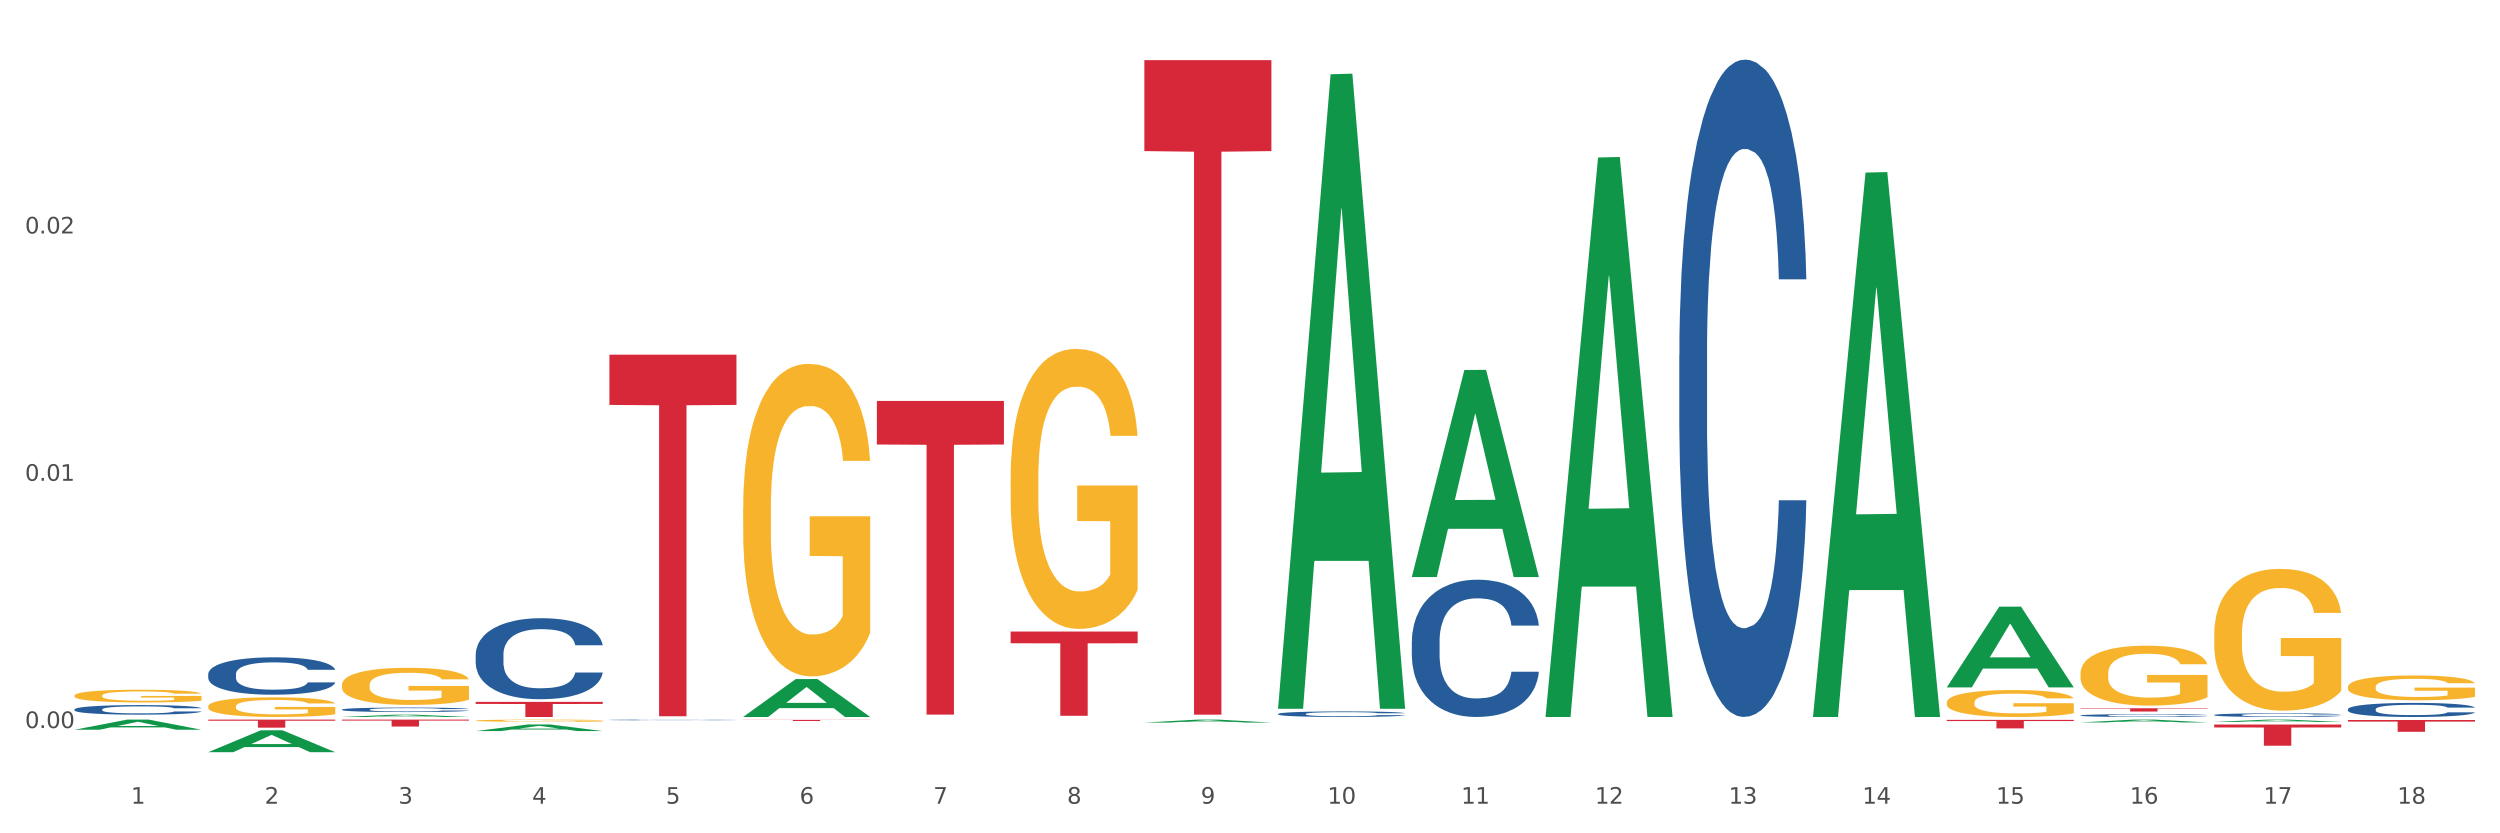 <?xml version="1.0" encoding="utf-8" standalone="no"?>
<!DOCTYPE svg PUBLIC "-//W3C//DTD SVG 1.1//EN"
  "http://www.w3.org/Graphics/SVG/1.1/DTD/svg11.dtd">
<svg xmlns:xlink="http://www.w3.org/1999/xlink" width="1080pt" height="360pt" viewBox="0 0 1080 360" xmlns="http://www.w3.org/2000/svg" version="1.1">
 <rect x="0" y="0" width="1080" height="360" fill="#333333" stroke="none"/>
 <defs>
  <style type="text/css">*{stroke-linejoin: round; stroke-linecap: butt}</style>
 </defs>
 <g id="figure_1">
  <g id="patch_1">
   <path d="M 0 360 
L 1080 360 
L 1080 0 
L 0 0 
z
" style="fill: #ffffff; stroke: #ffffff; stroke-linejoin: miter"/>
  </g>
  <g id="axes_1">
   <g id="matplotlib.axis_1">
    <g id="xtick_1">
     <g id="text_1">
      <!-- 1 -->
      <g style="fill: #4d4d4d" transform="translate(56.563 347.204) scale(0.096 -0.096)">
       <defs>
        <path id="DejaVuSans-31" d="M 794 531 
L 1825 531 
L 1825 4091 
L 703 3866 
L 703 4441 
L 1819 4666 
L 2450 4666 
L 2450 531 
L 3481 531 
L 3481 0 
L 794 0 
L 794 531 
z
" transform="scale(0.016)"/>
       </defs>
       <use xlink:href="#DejaVuSans-31"/>
      </g>
     </g>
    </g>
    <g id="xtick_2">
     <g id="text_2">
      <!-- 2 -->
      <g style="fill: #4d4d4d" transform="translate(114.336 347.204) scale(0.096 -0.096)">
       <defs>
        <path id="DejaVuSans-32" d="M 1228 531 
L 3431 531 
L 3431 0 
L 469 0 
L 469 531 
Q 828 903 1448 1529 
Q 2069 2156 2228 2338 
Q 2531 2678 2651 2914 
Q 2772 3150 2772 3378 
Q 2772 3750 2511 3984 
Q 2250 4219 1831 4219 
Q 1534 4219 1204 4116 
Q 875 4013 500 3803 
L 500 4441 
Q 881 4594 1212 4672 
Q 1544 4750 1819 4750 
Q 2544 4750 2975 4387 
Q 3406 4025 3406 3419 
Q 3406 3131 3298 2873 
Q 3191 2616 2906 2266 
Q 2828 2175 2409 1742 
Q 1991 1309 1228 531 
z
" transform="scale(0.016)"/>
       </defs>
       <use xlink:href="#DejaVuSans-32"/>
      </g>
     </g>
    </g>
    <g id="xtick_3">
     <g id="text_3">
      <!-- 3 -->
      <g style="fill: #4d4d4d" transform="translate(172.109 347.204) scale(0.096 -0.096)">
       <defs>
        <path id="DejaVuSans-33" d="M 2597 2516 
Q 3050 2419 3304 2112 
Q 3559 1806 3559 1356 
Q 3559 666 3084 287 
Q 2609 -91 1734 -91 
Q 1441 -91 1130 -33 
Q 819 25 488 141 
L 488 750 
Q 750 597 1062 519 
Q 1375 441 1716 441 
Q 2309 441 2620 675 
Q 2931 909 2931 1356 
Q 2931 1769 2642 2001 
Q 2353 2234 1838 2234 
L 1294 2234 
L 1294 2753 
L 1863 2753 
Q 2328 2753 2575 2939 
Q 2822 3125 2822 3475 
Q 2822 3834 2567 4026 
Q 2313 4219 1838 4219 
Q 1578 4219 1281 4162 
Q 984 4106 628 3988 
L 628 4550 
Q 988 4650 1302 4700 
Q 1616 4750 1894 4750 
Q 2613 4750 3031 4423 
Q 3450 4097 3450 3541 
Q 3450 3153 3228 2886 
Q 3006 2619 2597 2516 
z
" transform="scale(0.016)"/>
       </defs>
       <use xlink:href="#DejaVuSans-33"/>
      </g>
     </g>
    </g>
    <g id="xtick_4">
     <g id="text_4">
      <!-- 4 -->
      <g style="fill: #4d4d4d" transform="translate(229.882 347.204) scale(0.096 -0.096)">
       <defs>
        <path id="DejaVuSans-34" d="M 2419 4116 
L 825 1625 
L 2419 1625 
L 2419 4116 
z
M 2253 4666 
L 3047 4666 
L 3047 1625 
L 3713 1625 
L 3713 1100 
L 3047 1100 
L 3047 0 
L 2419 0 
L 2419 1100 
L 313 1100 
L 313 1709 
L 2253 4666 
z
" transform="scale(0.016)"/>
       </defs>
       <use xlink:href="#DejaVuSans-34"/>
      </g>
     </g>
    </g>
    <g id="xtick_5">
     <g id="text_5">
      <!-- 5 -->
      <g style="fill: #4d4d4d" transform="translate(287.655 347.204) scale(0.096 -0.096)">
       <defs>
        <path id="DejaVuSans-35" d="M 691 4666 
L 3169 4666 
L 3169 4134 
L 1269 4134 
L 1269 2991 
Q 1406 3038 1543 3061 
Q 1681 3084 1819 3084 
Q 2600 3084 3056 2656 
Q 3513 2228 3513 1497 
Q 3513 744 3044 326 
Q 2575 -91 1722 -91 
Q 1428 -91 1123 -41 
Q 819 9 494 109 
L 494 744 
Q 775 591 1075 516 
Q 1375 441 1709 441 
Q 2250 441 2565 725 
Q 2881 1009 2881 1497 
Q 2881 1984 2565 2268 
Q 2250 2553 1709 2553 
Q 1456 2553 1204 2497 
Q 953 2441 691 2322 
L 691 4666 
z
" transform="scale(0.016)"/>
       </defs>
       <use xlink:href="#DejaVuSans-35"/>
      </g>
     </g>
    </g>
    <g id="xtick_6">
     <g id="text_6">
      <!-- 6 -->
      <g style="fill: #4d4d4d" transform="translate(345.428 347.204) scale(0.096 -0.096)">
       <defs>
        <path id="DejaVuSans-36" d="M 2113 2584 
Q 1688 2584 1439 2293 
Q 1191 2003 1191 1497 
Q 1191 994 1439 701 
Q 1688 409 2113 409 
Q 2538 409 2786 701 
Q 3034 994 3034 1497 
Q 3034 2003 2786 2293 
Q 2538 2584 2113 2584 
z
M 3366 4563 
L 3366 3988 
Q 3128 4100 2886 4159 
Q 2644 4219 2406 4219 
Q 1781 4219 1451 3797 
Q 1122 3375 1075 2522 
Q 1259 2794 1537 2939 
Q 1816 3084 2150 3084 
Q 2853 3084 3261 2657 
Q 3669 2231 3669 1497 
Q 3669 778 3244 343 
Q 2819 -91 2113 -91 
Q 1303 -91 875 529 
Q 447 1150 447 2328 
Q 447 3434 972 4092 
Q 1497 4750 2381 4750 
Q 2619 4750 2861 4703 
Q 3103 4656 3366 4563 
z
" transform="scale(0.016)"/>
       </defs>
       <use xlink:href="#DejaVuSans-36"/>
      </g>
     </g>
    </g>
    <g id="xtick_7">
     <g id="text_7">
      <!-- 7 -->
      <g style="fill: #4d4d4d" transform="translate(403.201 347.204) scale(0.096 -0.096)">
       <defs>
        <path id="DejaVuSans-37" d="M 525 4666 
L 3525 4666 
L 3525 4397 
L 1831 0 
L 1172 0 
L 2766 4134 
L 525 4134 
L 525 4666 
z
" transform="scale(0.016)"/>
       </defs>
       <use xlink:href="#DejaVuSans-37"/>
      </g>
     </g>
    </g>
    <g id="xtick_8">
     <g id="text_8">
      <!-- 8 -->
      <g style="fill: #4d4d4d" transform="translate(460.974 347.204) scale(0.096 -0.096)">
       <defs>
        <path id="DejaVuSans-38" d="M 2034 2216 
Q 1584 2216 1326 1975 
Q 1069 1734 1069 1313 
Q 1069 891 1326 650 
Q 1584 409 2034 409 
Q 2484 409 2743 651 
Q 3003 894 3003 1313 
Q 3003 1734 2745 1975 
Q 2488 2216 2034 2216 
z
M 1403 2484 
Q 997 2584 770 2862 
Q 544 3141 544 3541 
Q 544 4100 942 4425 
Q 1341 4750 2034 4750 
Q 2731 4750 3128 4425 
Q 3525 4100 3525 3541 
Q 3525 3141 3298 2862 
Q 3072 2584 2669 2484 
Q 3125 2378 3379 2068 
Q 3634 1759 3634 1313 
Q 3634 634 3220 271 
Q 2806 -91 2034 -91 
Q 1263 -91 848 271 
Q 434 634 434 1313 
Q 434 1759 690 2068 
Q 947 2378 1403 2484 
z
M 1172 3481 
Q 1172 3119 1398 2916 
Q 1625 2713 2034 2713 
Q 2441 2713 2670 2916 
Q 2900 3119 2900 3481 
Q 2900 3844 2670 4047 
Q 2441 4250 2034 4250 
Q 1625 4250 1398 4047 
Q 1172 3844 1172 3481 
z
" transform="scale(0.016)"/>
       </defs>
       <use xlink:href="#DejaVuSans-38"/>
      </g>
     </g>
    </g>
    <g id="xtick_9">
     <g id="text_9">
      <!-- 9 -->
      <g style="fill: #4d4d4d" transform="translate(518.747 347.204) scale(0.096 -0.096)">
       <defs>
        <path id="DejaVuSans-39" d="M 703 97 
L 703 672 
Q 941 559 1184 500 
Q 1428 441 1663 441 
Q 2288 441 2617 861 
Q 2947 1281 2994 2138 
Q 2813 1869 2534 1725 
Q 2256 1581 1919 1581 
Q 1219 1581 811 2004 
Q 403 2428 403 3163 
Q 403 3881 828 4315 
Q 1253 4750 1959 4750 
Q 2769 4750 3195 4129 
Q 3622 3509 3622 2328 
Q 3622 1225 3098 567 
Q 2575 -91 1691 -91 
Q 1453 -91 1209 -44 
Q 966 3 703 97 
z
M 1959 2075 
Q 2384 2075 2632 2365 
Q 2881 2656 2881 3163 
Q 2881 3666 2632 3958 
Q 2384 4250 1959 4250 
Q 1534 4250 1286 3958 
Q 1038 3666 1038 3163 
Q 1038 2656 1286 2365 
Q 1534 2075 1959 2075 
z
" transform="scale(0.016)"/>
       </defs>
       <use xlink:href="#DejaVuSans-39"/>
      </g>
     </g>
    </g>
    <g id="xtick_10">
     <g id="text_10">
      <!-- 10 -->
      <g style="fill: #4d4d4d" transform="translate(573.466 347.204) scale(0.096 -0.096)">
       <defs>
        <path id="DejaVuSans-30" d="M 2034 4250 
Q 1547 4250 1301 3770 
Q 1056 3291 1056 2328 
Q 1056 1369 1301 889 
Q 1547 409 2034 409 
Q 2525 409 2770 889 
Q 3016 1369 3016 2328 
Q 3016 3291 2770 3770 
Q 2525 4250 2034 4250 
z
M 2034 4750 
Q 2819 4750 3233 4129 
Q 3647 3509 3647 2328 
Q 3647 1150 3233 529 
Q 2819 -91 2034 -91 
Q 1250 -91 836 529 
Q 422 1150 422 2328 
Q 422 3509 836 4129 
Q 1250 4750 2034 4750 
z
" transform="scale(0.016)"/>
       </defs>
       <use xlink:href="#DejaVuSans-31"/>
       <use xlink:href="#DejaVuSans-30" transform="translate(63.623 0)"/>
      </g>
     </g>
    </g>
    <g id="xtick_11">
     <g id="text_11">
      <!-- 11 -->
      <g style="fill: #4d4d4d" transform="translate(631.239 347.204) scale(0.096 -0.096)">
       <use xlink:href="#DejaVuSans-31"/>
       <use xlink:href="#DejaVuSans-31" transform="translate(63.623 0)"/>
      </g>
     </g>
    </g>
    <g id="xtick_12">
     <g id="text_12">
      <!-- 12 -->
      <g style="fill: #4d4d4d" transform="translate(689.012 347.204) scale(0.096 -0.096)">
       <use xlink:href="#DejaVuSans-31"/>
       <use xlink:href="#DejaVuSans-32" transform="translate(63.623 0)"/>
      </g>
     </g>
    </g>
    <g id="xtick_13">
     <g id="text_13">
      <!-- 13 -->
      <g style="fill: #4d4d4d" transform="translate(746.785 347.204) scale(0.096 -0.096)">
       <use xlink:href="#DejaVuSans-31"/>
       <use xlink:href="#DejaVuSans-33" transform="translate(63.623 0)"/>
      </g>
     </g>
    </g>
    <g id="xtick_14">
     <g id="text_14">
      <!-- 14 -->
      <g style="fill: #4d4d4d" transform="translate(804.558 347.204) scale(0.096 -0.096)">
       <use xlink:href="#DejaVuSans-31"/>
       <use xlink:href="#DejaVuSans-34" transform="translate(63.623 0)"/>
      </g>
     </g>
    </g>
    <g id="xtick_15">
     <g id="text_15">
      <!-- 15 -->
      <g style="fill: #4d4d4d" transform="translate(862.331 347.204) scale(0.096 -0.096)">
       <use xlink:href="#DejaVuSans-31"/>
       <use xlink:href="#DejaVuSans-35" transform="translate(63.623 0)"/>
      </g>
     </g>
    </g>
    <g id="xtick_16">
     <g id="text_16">
      <!-- 16 -->
      <g style="fill: #4d4d4d" transform="translate(920.104 347.204) scale(0.096 -0.096)">
       <use xlink:href="#DejaVuSans-31"/>
       <use xlink:href="#DejaVuSans-36" transform="translate(63.623 0)"/>
      </g>
     </g>
    </g>
    <g id="xtick_17">
     <g id="text_17">
      <!-- 17 -->
      <g style="fill: #4d4d4d" transform="translate(977.877 347.204) scale(0.096 -0.096)">
       <use xlink:href="#DejaVuSans-31"/>
       <use xlink:href="#DejaVuSans-37" transform="translate(63.623 0)"/>
      </g>
     </g>
    </g>
    <g id="xtick_18">
     <g id="text_18">
      <!-- 18 -->
      <g style="fill: #4d4d4d" transform="translate(1035.65 347.204) scale(0.096 -0.096)">
       <use xlink:href="#DejaVuSans-31"/>
       <use xlink:href="#DejaVuSans-38" transform="translate(63.623 0)"/>
      </g>
     </g>
    </g>
    <g id="xtick_19"/>
    <g id="xtick_20"/>
    <g id="xtick_21"/>
    <g id="xtick_22"/>
    <g id="xtick_23"/>
    <g id="xtick_24"/>
    <g id="xtick_25"/>
    <g id="xtick_26"/>
    <g id="xtick_27"/>
    <g id="xtick_28"/>
    <g id="xtick_29"/>
    <g id="xtick_30"/>
    <g id="xtick_31"/>
    <g id="xtick_32"/>
    <g id="xtick_33"/>
    <g id="xtick_34"/>
    <g id="xtick_35"/>
   </g>
   <g id="matplotlib.axis_2">
    <g id="ytick_1">
     <g id="text_19">
      <!-- 0.00 -->
      <g style="fill: #4d4d4d" transform="translate(10.8 314.522) scale(0.096 -0.096)">
       <defs>
        <path id="DejaVuSans-2e" d="M 684 794 
L 1344 794 
L 1344 0 
L 684 0 
L 684 794 
z
" transform="scale(0.016)"/>
       </defs>
       <use xlink:href="#DejaVuSans-30"/>
       <use xlink:href="#DejaVuSans-2e" transform="translate(63.623 0)"/>
       <use xlink:href="#DejaVuSans-30" transform="translate(95.41 0)"/>
       <use xlink:href="#DejaVuSans-30" transform="translate(159.033 0)"/>
      </g>
     </g>
    </g>
    <g id="ytick_2">
     <g id="text_20">
      <!-- 0.01 -->
      <g style="fill: #4d4d4d" transform="translate(10.8 207.697) scale(0.096 -0.096)">
       <use xlink:href="#DejaVuSans-30"/>
       <use xlink:href="#DejaVuSans-2e" transform="translate(63.623 0)"/>
       <use xlink:href="#DejaVuSans-30" transform="translate(95.41 0)"/>
       <use xlink:href="#DejaVuSans-31" transform="translate(159.033 0)"/>
      </g>
     </g>
    </g>
    <g id="ytick_3">
     <g id="text_21">
      <!-- 0.02 -->
      <g style="fill: #4d4d4d" transform="translate(10.8 100.871) scale(0.096 -0.096)">
       <use xlink:href="#DejaVuSans-30"/>
       <use xlink:href="#DejaVuSans-2e" transform="translate(63.623 0)"/>
       <use xlink:href="#DejaVuSans-30" transform="translate(95.41 0)"/>
       <use xlink:href="#DejaVuSans-32" transform="translate(159.033 0)"/>
      </g>
     </g>
    </g>
    <g id="ytick_4"/>
    <g id="ytick_5"/>
    <g id="ytick_6"/>
   </g>
   <g id="PolyCollection_1">
    <path d="M 263.267 153.22 
L 318.151 153.22 
L 318.151 174.928 
L 296.562 175.075 
L 296.562 309.436 
L 284.726 309.436 
L 284.726 175.075 
L 263.267 174.928 
L 263.267 153.366 
L 263.267 153.22 
z
" clip-path="url(#p36e10305c6)" style="fill: #d62839"/>
    <path d="M 205.494 303.204 
L 260.378 303.204 
L 260.378 304.111 
L 238.789 304.117 
L 238.789 309.735 
L 226.953 309.735 
L 226.953 304.117 
L 205.494 304.111 
L 205.494 303.21 
L 205.494 303.204 
z
" clip-path="url(#p36e10305c6)" style="fill: #d62839"/>
    <path d="M 147.721 310.875 
L 202.605 310.875 
L 202.605 311.29 
L 181.016 311.293 
L 181.016 313.861 
L 169.18 313.861 
L 169.18 311.293 
L 147.721 311.29 
L 147.721 310.878 
L 147.721 310.875 
z
" clip-path="url(#p36e10305c6)" style="fill: #d62839"/>
    <path d="M 89.948 310.875 
L 144.832 310.875 
L 144.832 311.357 
L 123.243 311.36 
L 123.243 314.343 
L 111.407 314.343 
L 111.407 311.36 
L 89.948 311.357 
L 89.948 310.878 
L 89.948 310.875 
z
" clip-path="url(#p36e10305c6)" style="fill: #d62839"/>
    <path d="M 32.175 315.245 
L 32.232 315.241 
L 54.864 310.879 
L 64.257 310.875 
L 87.059 315.253 
L 76.196 315.253 
L 71.273 314.234 
L 47.905 314.234 
L 47.735 314.25 
L 42.982 315.253 
L 32.175 315.253 
L 32.175 315.245 
L 50.847 313.625 
L 68.331 313.621 
L 59.674 311.808 
L 59.561 311.8 
L 59.447 311.813 
L 50.79 313.621 
L 50.847 313.625 
L 32.175 315.245 
z
" clip-path="url(#p36e10305c6)" style="fill: #109648"/>
    <path d="M 89.948 324.932 
L 90.005 324.923 
L 112.637 315.492 
L 122.03 315.483 
L 144.832 324.95 
L 133.969 324.95 
L 129.046 322.745 
L 105.678 322.745 
L 105.508 322.781 
L 100.755 324.95 
L 89.948 324.95 
L 89.948 324.932 
L 108.62 321.43 
L 126.104 321.421 
L 117.447 317.501 
L 117.334 317.483 
L 117.22 317.51 
L 108.563 321.421 
L 108.62 321.43 
L 89.948 324.932 
z
" clip-path="url(#p36e10305c6)" style="fill: #109648"/>
    <path d="M 205.494 315.826 
L 205.551 315.823 
L 228.183 312.958 
L 237.576 312.955 
L 260.378 315.831 
L 249.515 315.831 
L 244.592 315.161 
L 221.224 315.161 
L 221.054 315.172 
L 216.301 315.831 
L 205.494 315.831 
L 205.494 315.826 
L 224.166 314.762 
L 241.65 314.759 
L 232.993 313.568 
L 232.88 313.563 
L 232.766 313.571 
L 224.109 314.759 
L 224.166 314.762 
L 205.494 315.826 
z
" clip-path="url(#p36e10305c6)" style="fill: #109648"/>
    <path d="M 321.04 309.704 
L 321.096 309.689 
L 343.729 293.354 
L 353.122 293.338 
L 375.924 309.735 
L 365.061 309.735 
L 360.138 305.917 
L 336.77 305.917 
L 336.6 305.978 
L 331.847 309.735 
L 321.04 309.735 
L 321.04 309.704 
L 339.712 303.638 
L 357.196 303.623 
L 348.539 296.833 
L 348.425 296.802 
L 348.312 296.848 
L 339.655 303.623 
L 339.712 303.638 
L 321.04 309.704 
z
" clip-path="url(#p36e10305c6)" style="fill: #109648"/>
    <path d="M 1014.316 311.029 
L 1069.2 311.029 
L 1069.2 311.739 
L 1047.61 311.744 
L 1047.61 316.136 
L 1035.775 316.136 
L 1035.775 311.744 
L 1014.316 311.739 
L 1014.316 311.034 
L 1014.316 311.029 
z
" clip-path="url(#p36e10305c6)" style="fill: #d62839"/>
    <path d="M 956.543 313.002 
L 1011.427 313.002 
L 1011.427 314.272 
L 989.837 314.281 
L 989.837 322.144 
L 978.002 322.144 
L 978.002 314.281 
L 956.543 314.272 
L 956.543 313.011 
L 956.543 313.002 
z
" clip-path="url(#p36e10305c6)" style="fill: #d62839"/>
    <path d="M 898.77 305.967 
L 953.654 305.967 
L 953.654 306.163 
L 932.064 306.165 
L 932.064 307.378 
L 920.229 307.378 
L 920.229 306.165 
L 898.77 306.163 
L 898.77 305.969 
L 898.77 305.967 
z
" clip-path="url(#p36e10305c6)" style="fill: #d62839"/>
    <path d="M 840.997 310.981 
L 895.881 310.981 
L 895.881 311.494 
L 874.291 311.498 
L 874.291 314.676 
L 862.456 314.676 
L 862.456 311.498 
L 840.997 311.494 
L 840.997 310.984 
L 840.997 310.981 
z
" clip-path="url(#p36e10305c6)" style="fill: #d62839"/>
    <path d="M 494.359 25.98 
L 549.243 25.98 
L 549.243 65.273 
L 527.654 65.538 
L 527.654 308.728 
L 515.818 308.728 
L 515.818 65.538 
L 494.359 65.273 
L 494.359 26.246 
L 494.359 25.98 
z
" clip-path="url(#p36e10305c6)" style="fill: #d62839"/>
    <path d="M 436.586 272.835 
L 491.47 272.835 
L 491.47 277.89 
L 469.881 277.925 
L 469.881 309.212 
L 458.045 309.212 
L 458.045 277.925 
L 436.586 277.89 
L 436.586 272.869 
L 436.586 272.835 
z
" clip-path="url(#p36e10305c6)" style="fill: #d62839"/>
    <path d="M 378.813 173.194 
L 433.697 173.194 
L 433.697 192.026 
L 412.108 192.154 
L 412.108 308.709 
L 400.272 308.709 
L 400.272 192.154 
L 378.813 192.026 
L 378.813 173.322 
L 378.813 173.194 
z
" clip-path="url(#p36e10305c6)" style="fill: #d62839"/>
    <path d="M 321.04 310.981 
L 375.924 310.981 
L 375.924 311.049 
L 354.335 311.05 
L 354.335 311.473 
L 342.499 311.473 
L 342.499 311.05 
L 321.04 311.049 
L 321.04 310.981 
L 321.04 310.981 
z
" clip-path="url(#p36e10305c6)" style="fill: #d62839"/>
    <path d="M 147.721 309.733 
L 147.778 309.732 
L 170.41 308.743 
L 179.803 308.742 
L 202.605 309.735 
L 191.742 309.735 
L 186.819 309.504 
L 163.451 309.504 
L 163.281 309.507 
L 158.528 309.735 
L 147.721 309.735 
L 147.721 309.733 
L 166.393 309.366 
L 183.877 309.365 
L 175.22 308.953 
L 175.107 308.952 
L 174.993 308.954 
L 166.336 309.365 
L 166.393 309.366 
L 147.721 309.733 
z
" clip-path="url(#p36e10305c6)" style="fill: #109648"/>
    <path d="M 840.997 296.899 
L 841.053 296.866 
L 863.686 262.091 
L 873.079 262.058 
L 895.881 296.964 
L 885.017 296.964 
L 880.095 288.836 
L 856.726 288.836 
L 856.557 288.967 
L 851.804 296.964 
L 840.997 296.964 
L 840.997 296.899 
L 859.669 283.985 
L 877.152 283.952 
L 868.495 269.498 
L 868.382 269.432 
L 868.269 269.531 
L 859.612 283.952 
L 859.669 283.985 
L 840.997 296.899 
z
" clip-path="url(#p36e10305c6)" style="fill: #109648"/>
    <path d="M 32.175 300.505 
L 32.24 300.5 
L 32.24 300.32 
L 32.369 300.164 
L 33.017 299.788 
L 33.989 299.477 
L 34.702 299.312 
L 35.415 299.176 
L 36.257 299.041 
L 37.294 298.901 
L 39.173 298.695 
L 40.34 298.59 
L 41.765 298.479 
L 44.357 298.319 
L 46.236 298.229 
L 48.18 298.153 
L 51.355 298.063 
L 53.429 298.023 
L 55.632 297.993 
L 58.289 297.973 
L 60.298 297.968 
L 64.704 297.983 
L 68.462 298.028 
L 70.277 298.063 
L 72.609 298.123 
L 73.84 298.163 
L 75.849 298.244 
L 77.923 298.349 
L 79.348 298.439 
L 81.487 298.61 
L 83.107 298.78 
L 84.597 298.991 
L 85.375 299.136 
L 85.958 299.272 
L 86.476 299.427 
L 86.995 299.673 
L 75.331 299.673 
L 74.877 299.497 
L 74.164 299.332 
L 73.128 299.171 
L 72.22 299.071 
L 70.665 298.946 
L 69.24 298.866 
L 67.749 298.805 
L 65.935 298.755 
L 64.509 298.73 
L 62.501 298.71 
L 58.548 298.715 
L 55.891 298.755 
L 54.077 298.805 
L 52.911 298.85 
L 51.874 298.901 
L 50.707 298.971 
L 49.347 299.076 
L 48.375 299.171 
L 47.403 299.292 
L 46.625 299.412 
L 45.912 299.553 
L 45.329 299.703 
L 44.876 299.858 
L 44.487 300.049 
L 44.163 300.365 
L 44.163 301.052 
L 44.292 301.207 
L 44.616 301.413 
L 45.005 301.569 
L 45.653 301.754 
L 46.236 301.879 
L 47.338 302.06 
L 48.569 302.21 
L 49.541 302.306 
L 50.513 302.386 
L 52.198 302.496 
L 54.077 302.587 
L 55.697 302.642 
L 57.9 302.692 
L 59.39 302.712 
L 60.686 302.722 
L 63.861 302.722 
L 66.129 302.707 
L 68.657 302.672 
L 70.601 302.627 
L 72.22 302.572 
L 74.035 302.481 
L 75.201 302.396 
L 75.201 301.348 
L 60.946 301.343 
L 60.946 300.646 
L 87.059 300.646 
L 87.059 302.692 
L 85.958 302.797 
L 84.727 302.892 
L 83.431 302.978 
L 81.487 303.083 
L 79.154 303.183 
L 77.08 303.254 
L 74.877 303.314 
L 72.285 303.369 
L 68.916 303.419 
L 66.842 303.439 
L 64.25 303.454 
L 61.205 303.459 
L 58.548 303.449 
L 55.956 303.424 
L 53.235 303.379 
L 50.578 303.314 
L 48.569 303.249 
L 46.56 303.168 
L 44.422 303.063 
L 42.737 302.963 
L 41.441 302.872 
L 40.016 302.757 
L 38.46 302.607 
L 37.294 302.471 
L 36.257 302.331 
L 35.156 302.15 
L 34.378 301.995 
L 33.601 301.799 
L 33.147 301.654 
L 32.629 301.428 
L 32.24 301.112 
L 32.175 300.505 
z
" clip-path="url(#p36e10305c6)" style="fill: #f7b32b"/>
    <path d="M 89.948 305.172 
L 90.013 305.165 
L 90.013 304.886 
L 90.142 304.646 
L 90.79 304.065 
L 91.762 303.584 
L 92.475 303.329 
L 93.188 303.12 
L 94.03 302.911 
L 95.067 302.694 
L 96.946 302.376 
L 98.113 302.213 
L 99.538 302.043 
L 102.13 301.795 
L 104.009 301.656 
L 105.953 301.54 
L 109.128 301.4 
L 111.202 301.338 
L 113.405 301.292 
L 116.062 301.261 
L 118.071 301.253 
L 122.477 301.276 
L 126.235 301.346 
L 128.049 301.4 
L 130.382 301.493 
L 131.613 301.555 
L 133.622 301.679 
L 135.696 301.842 
L 137.121 301.981 
L 139.26 302.244 
L 140.88 302.508 
L 142.37 302.833 
L 143.148 303.058 
L 143.731 303.267 
L 144.249 303.507 
L 144.768 303.887 
L 133.104 303.887 
L 132.65 303.615 
L 131.937 303.36 
L 130.901 303.112 
L 129.993 302.957 
L 128.438 302.763 
L 127.013 302.639 
L 125.522 302.546 
L 123.708 302.469 
L 122.282 302.43 
L 120.274 302.399 
L 116.321 302.407 
L 113.664 302.469 
L 111.85 302.546 
L 110.684 302.616 
L 109.647 302.694 
L 108.48 302.802 
L 107.12 302.965 
L 106.148 303.112 
L 105.176 303.298 
L 104.398 303.484 
L 103.685 303.701 
L 103.102 303.933 
L 102.648 304.173 
L 102.26 304.467 
L 101.936 304.955 
L 101.936 306.017 
L 102.065 306.257 
L 102.389 306.574 
L 102.778 306.815 
L 103.426 307.101 
L 104.009 307.295 
L 105.111 307.574 
L 106.342 307.806 
L 107.314 307.953 
L 108.286 308.077 
L 109.971 308.248 
L 111.85 308.387 
L 113.47 308.472 
L 115.673 308.55 
L 117.163 308.581 
L 118.459 308.596 
L 121.634 308.596 
L 123.902 308.573 
L 126.43 308.519 
L 128.373 308.449 
L 129.993 308.364 
L 131.808 308.224 
L 132.974 308.093 
L 132.974 306.474 
L 118.719 306.466 
L 118.719 305.389 
L 144.832 305.389 
L 144.832 308.55 
L 143.731 308.712 
L 142.5 308.859 
L 141.204 308.991 
L 139.26 309.154 
L 136.927 309.309 
L 134.853 309.417 
L 132.65 309.51 
L 130.058 309.595 
L 126.689 309.673 
L 124.615 309.704 
L 122.023 309.727 
L 118.978 309.735 
L 116.321 309.719 
L 113.729 309.681 
L 111.007 309.611 
L 108.351 309.51 
L 106.342 309.409 
L 104.333 309.285 
L 102.195 309.123 
L 100.51 308.968 
L 99.214 308.828 
L 97.789 308.65 
L 96.233 308.418 
L 95.067 308.209 
L 94.03 307.992 
L 92.929 307.713 
L 92.151 307.473 
L 91.374 307.171 
L 90.92 306.946 
L 90.402 306.598 
L 90.013 306.11 
L 89.948 305.172 
z
" clip-path="url(#p36e10305c6)" style="fill: #f7b32b"/>
    <path d="M 321.04 219.57 
L 321.105 219.447 
L 321.105 215.008 
L 321.234 211.185 
L 321.882 201.937 
L 322.854 194.292 
L 323.567 190.223 
L 324.28 186.894 
L 325.122 183.565 
L 326.159 180.112 
L 328.038 175.057 
L 329.205 172.467 
L 330.63 169.754 
L 333.222 165.809 
L 335.101 163.589 
L 337.045 161.74 
L 340.22 159.52 
L 342.294 158.534 
L 344.497 157.794 
L 347.154 157.301 
L 349.162 157.177 
L 353.569 157.547 
L 357.327 158.657 
L 359.141 159.52 
L 361.474 161 
L 362.705 161.986 
L 364.714 163.959 
L 366.788 166.549 
L 368.213 168.768 
L 370.352 172.96 
L 371.972 177.153 
L 373.462 182.332 
L 374.239 185.908 
L 374.823 189.237 
L 375.341 193.059 
L 375.859 199.101 
L 364.196 199.101 
L 363.742 194.786 
L 363.029 190.717 
L 361.993 186.771 
L 361.085 184.305 
L 359.53 181.222 
L 358.105 179.249 
L 356.614 177.769 
L 354.8 176.536 
L 353.374 175.92 
L 351.366 175.427 
L 347.413 175.55 
L 344.756 176.536 
L 342.942 177.769 
L 341.775 178.879 
L 340.739 180.112 
L 339.572 181.839 
L 338.212 184.428 
L 337.24 186.771 
L 336.268 189.73 
L 335.49 192.689 
L 334.777 196.142 
L 334.194 199.841 
L 333.74 203.664 
L 333.352 208.349 
L 333.028 216.118 
L 333.028 233.011 
L 333.157 236.833 
L 333.481 241.889 
L 333.87 245.711 
L 334.518 250.274 
L 335.101 253.356 
L 336.203 257.795 
L 337.434 261.494 
L 338.406 263.837 
L 339.378 265.81 
L 341.063 268.523 
L 342.942 270.742 
L 344.562 272.099 
L 346.765 273.332 
L 348.255 273.825 
L 349.551 274.072 
L 352.726 274.072 
L 354.994 273.702 
L 357.521 272.839 
L 359.465 271.729 
L 361.085 270.372 
L 362.9 268.153 
L 364.066 266.057 
L 364.066 240.286 
L 349.81 240.162 
L 349.81 223.023 
L 375.924 223.023 
L 375.924 273.332 
L 374.823 275.921 
L 373.591 278.264 
L 372.296 280.36 
L 370.352 282.95 
L 368.019 285.416 
L 365.945 287.142 
L 363.742 288.622 
L 361.15 289.978 
L 357.781 291.211 
L 355.707 291.704 
L 353.115 292.074 
L 350.07 292.198 
L 347.413 291.951 
L 344.821 291.335 
L 342.099 290.225 
L 339.443 288.622 
L 337.434 287.019 
L 335.425 285.046 
L 333.287 282.456 
L 331.602 279.99 
L 330.306 277.771 
L 328.881 274.935 
L 327.325 271.236 
L 326.159 267.906 
L 325.122 264.454 
L 324.021 260.015 
L 323.243 256.192 
L 322.465 251.383 
L 322.012 247.807 
L 321.493 242.259 
L 321.105 234.49 
L 321.04 219.57 
z
" clip-path="url(#p36e10305c6)" style="fill: #f7b32b"/>
    <path d="M 436.586 206.622 
L 436.651 206.512 
L 436.651 202.535 
L 436.78 199.11 
L 437.428 190.824 
L 438.4 183.974 
L 439.113 180.328 
L 439.826 177.345 
L 440.668 174.363 
L 441.705 171.269 
L 443.584 166.739 
L 444.75 164.419 
L 446.176 161.989 
L 448.768 158.454 
L 450.647 156.465 
L 452.591 154.808 
L 455.766 152.819 
L 457.84 151.935 
L 460.043 151.272 
L 462.7 150.83 
L 464.708 150.72 
L 469.115 151.051 
L 472.873 152.046 
L 474.687 152.819 
L 477.02 154.145 
L 478.251 155.029 
L 480.26 156.796 
L 482.334 159.116 
L 483.759 161.105 
L 485.898 164.861 
L 487.517 168.618 
L 489.008 173.258 
L 489.785 176.462 
L 490.369 179.445 
L 490.887 182.869 
L 491.405 188.283 
L 479.742 188.283 
L 479.288 184.416 
L 478.575 180.77 
L 477.539 177.235 
L 476.631 175.025 
L 475.076 172.263 
L 473.651 170.496 
L 472.16 169.17 
L 470.346 168.065 
L 468.92 167.513 
L 466.912 167.071 
L 462.959 167.181 
L 460.302 168.065 
L 458.488 169.17 
L 457.321 170.164 
L 456.285 171.269 
L 455.118 172.816 
L 453.757 175.136 
L 452.785 177.235 
L 451.814 179.886 
L 451.036 182.538 
L 450.323 185.631 
L 449.74 188.946 
L 449.286 192.371 
L 448.898 196.569 
L 448.574 203.529 
L 448.574 218.665 
L 448.703 222.09 
L 449.027 226.619 
L 449.416 230.044 
L 450.064 234.132 
L 450.647 236.894 
L 451.749 240.871 
L 452.98 244.185 
L 453.952 246.285 
L 454.924 248.052 
L 456.609 250.483 
L 458.488 252.471 
L 460.108 253.687 
L 462.311 254.791 
L 463.801 255.233 
L 465.097 255.454 
L 468.272 255.454 
L 470.54 255.123 
L 473.067 254.35 
L 475.011 253.355 
L 476.631 252.14 
L 478.446 250.151 
L 479.612 248.273 
L 479.612 225.183 
L 465.356 225.073 
L 465.356 209.716 
L 491.47 209.716 
L 491.47 254.791 
L 490.369 257.112 
L 489.137 259.211 
L 487.841 261.089 
L 485.898 263.409 
L 483.565 265.618 
L 481.491 267.165 
L 479.288 268.491 
L 476.696 269.706 
L 473.327 270.811 
L 471.253 271.253 
L 468.661 271.584 
L 465.616 271.695 
L 462.959 271.474 
L 460.367 270.921 
L 457.645 269.927 
L 454.989 268.491 
L 452.98 267.055 
L 450.971 265.287 
L 448.833 262.967 
L 447.148 260.757 
L 445.852 258.769 
L 444.426 256.228 
L 442.871 252.913 
L 441.705 249.93 
L 440.668 246.837 
L 439.567 242.86 
L 438.789 239.435 
L 438.011 235.126 
L 437.558 231.922 
L 437.039 226.951 
L 436.651 219.99 
L 436.586 206.622 
z
" clip-path="url(#p36e10305c6)" style="fill: #f7b32b"/>
    <path d="M 147.721 295.901 
L 147.786 295.886 
L 147.786 295.359 
L 147.915 294.905 
L 148.563 293.807 
L 149.535 292.9 
L 150.248 292.417 
L 150.961 292.021 
L 151.803 291.626 
L 152.84 291.216 
L 154.719 290.616 
L 155.886 290.309 
L 157.311 289.987 
L 159.903 289.518 
L 161.782 289.255 
L 163.726 289.035 
L 166.901 288.772 
L 168.975 288.655 
L 171.178 288.567 
L 173.835 288.508 
L 175.844 288.493 
L 180.25 288.537 
L 184.008 288.669 
L 185.822 288.772 
L 188.155 288.947 
L 189.386 289.064 
L 191.395 289.299 
L 193.469 289.606 
L 194.894 289.87 
L 197.033 290.367 
L 198.653 290.865 
L 200.143 291.48 
L 200.921 291.904 
L 201.504 292.3 
L 202.022 292.753 
L 202.54 293.471 
L 190.877 293.471 
L 190.423 292.958 
L 189.71 292.475 
L 188.674 292.007 
L 187.766 291.714 
L 186.211 291.348 
L 184.786 291.114 
L 183.295 290.938 
L 181.481 290.792 
L 180.055 290.719 
L 178.047 290.66 
L 174.094 290.675 
L 171.437 290.792 
L 169.623 290.938 
L 168.456 291.07 
L 167.42 291.216 
L 166.253 291.421 
L 164.893 291.729 
L 163.921 292.007 
L 162.949 292.358 
L 162.171 292.709 
L 161.458 293.119 
L 160.875 293.559 
L 160.421 294.012 
L 160.033 294.569 
L 159.709 295.491 
L 159.709 297.496 
L 159.838 297.95 
L 160.162 298.55 
L 160.551 299.004 
L 161.199 299.546 
L 161.782 299.912 
L 162.884 300.439 
L 164.115 300.878 
L 165.087 301.156 
L 166.059 301.39 
L 167.744 301.712 
L 169.623 301.976 
L 171.243 302.137 
L 173.446 302.283 
L 174.936 302.342 
L 176.232 302.371 
L 179.407 302.371 
L 181.675 302.327 
L 184.203 302.225 
L 186.146 302.093 
L 187.766 301.932 
L 189.581 301.668 
L 190.747 301.42 
L 190.747 298.36 
L 176.491 298.345 
L 176.491 296.311 
L 202.605 296.311 
L 202.605 302.283 
L 201.504 302.591 
L 200.273 302.869 
L 198.977 303.118 
L 197.033 303.425 
L 194.7 303.718 
L 192.626 303.923 
L 190.423 304.098 
L 187.831 304.259 
L 184.462 304.406 
L 182.388 304.464 
L 179.796 304.508 
L 176.751 304.523 
L 174.094 304.494 
L 171.502 304.42 
L 168.78 304.289 
L 166.124 304.098 
L 164.115 303.908 
L 162.106 303.674 
L 159.968 303.366 
L 158.283 303.074 
L 156.987 302.81 
L 155.562 302.473 
L 154.006 302.034 
L 152.84 301.639 
L 151.803 301.229 
L 150.702 300.702 
L 149.924 300.248 
L 149.147 299.677 
L 148.693 299.253 
L 148.175 298.594 
L 147.786 297.672 
L 147.721 295.901 
z
" clip-path="url(#p36e10305c6)" style="fill: #f7b32b"/>
    <path d="M 205.494 311.309 
L 205.559 311.309 
L 205.559 311.278 
L 205.688 311.251 
L 206.336 311.187 
L 207.308 311.133 
L 208.021 311.105 
L 208.734 311.082 
L 209.576 311.059 
L 210.613 311.035 
L 212.492 311 
L 213.659 310.982 
L 215.084 310.963 
L 217.676 310.935 
L 219.555 310.92 
L 221.499 310.907 
L 224.674 310.892 
L 226.748 310.885 
L 228.951 310.879 
L 231.608 310.876 
L 233.616 310.875 
L 238.023 310.878 
L 241.781 310.885 
L 243.595 310.892 
L 245.928 310.902 
L 247.159 310.909 
L 249.168 310.922 
L 251.242 310.94 
L 252.667 310.956 
L 254.806 310.985 
L 256.426 311.014 
L 257.916 311.05 
L 258.694 311.075 
L 259.277 311.098 
L 259.795 311.125 
L 260.313 311.167 
L 248.65 311.167 
L 248.196 311.137 
L 247.483 311.109 
L 246.447 311.081 
L 245.539 311.064 
L 243.984 311.043 
L 242.559 311.029 
L 241.068 311.018 
L 239.254 311.01 
L 237.828 311.006 
L 235.82 311.002 
L 231.867 311.003 
L 229.21 311.01 
L 227.396 311.018 
L 226.229 311.026 
L 225.193 311.035 
L 224.026 311.047 
L 222.666 311.065 
L 221.694 311.081 
L 220.722 311.102 
L 219.944 311.122 
L 219.231 311.146 
L 218.648 311.172 
L 218.194 311.199 
L 217.806 311.231 
L 217.482 311.285 
L 217.482 311.403 
L 217.611 311.429 
L 217.935 311.465 
L 218.324 311.491 
L 218.972 311.523 
L 219.555 311.544 
L 220.657 311.575 
L 221.888 311.601 
L 222.86 311.617 
L 223.832 311.631 
L 225.517 311.65 
L 227.396 311.665 
L 229.016 311.675 
L 231.219 311.683 
L 232.709 311.687 
L 234.005 311.689 
L 237.18 311.689 
L 239.448 311.686 
L 241.975 311.68 
L 243.919 311.672 
L 245.539 311.663 
L 247.354 311.647 
L 248.52 311.633 
L 248.52 311.454 
L 234.264 311.453 
L 234.264 311.333 
L 260.378 311.333 
L 260.378 311.683 
L 259.277 311.701 
L 258.046 311.718 
L 256.75 311.732 
L 254.806 311.75 
L 252.473 311.768 
L 250.399 311.78 
L 248.196 311.79 
L 245.604 311.799 
L 242.235 311.808 
L 240.161 311.811 
L 237.569 311.814 
L 234.524 311.815 
L 231.867 311.813 
L 229.275 311.809 
L 226.553 311.801 
L 223.897 311.79 
L 221.888 311.779 
L 219.879 311.765 
L 217.741 311.747 
L 216.056 311.73 
L 214.76 311.714 
L 213.335 311.695 
L 211.779 311.669 
L 210.613 311.646 
L 209.576 311.622 
L 208.475 311.591 
L 207.697 311.564 
L 206.92 311.531 
L 206.466 311.506 
L 205.948 311.467 
L 205.559 311.413 
L 205.494 311.309 
z
" clip-path="url(#p36e10305c6)" style="fill: #f7b32b"/>
    <path d="M 956.543 274.063 
L 956.607 274.007 
L 956.607 271.993 
L 956.737 270.259 
L 957.385 266.065 
L 958.357 262.597 
L 959.07 260.751 
L 959.783 259.241 
L 960.625 257.731 
L 961.662 256.165 
L 963.541 253.872 
L 964.707 252.697 
L 966.133 251.467 
L 968.725 249.677 
L 970.604 248.67 
L 972.548 247.831 
L 975.723 246.825 
L 977.797 246.377 
L 980 246.042 
L 982.656 245.818 
L 984.665 245.762 
L 989.072 245.93 
L 992.83 246.433 
L 994.644 246.825 
L 996.977 247.496 
L 998.208 247.943 
L 1000.217 248.838 
L 1002.29 250.013 
L 1003.716 251.019 
L 1005.854 252.921 
L 1007.474 254.823 
L 1008.965 257.172 
L 1009.742 258.794 
L 1010.325 260.304 
L 1010.844 262.038 
L 1011.362 264.778 
L 999.698 264.778 
L 999.245 262.821 
L 998.532 260.975 
L 997.495 259.185 
L 996.588 258.067 
L 995.033 256.668 
L 993.607 255.773 
L 992.117 255.102 
L 990.303 254.543 
L 988.877 254.263 
L 986.868 254.04 
L 982.916 254.096 
L 980.259 254.543 
L 978.445 255.102 
L 977.278 255.606 
L 976.241 256.165 
L 975.075 256.948 
L 973.714 258.122 
L 972.742 259.185 
L 971.77 260.527 
L 970.993 261.87 
L 970.28 263.436 
L 969.697 265.114 
L 969.243 266.848 
L 968.854 268.973 
L 968.53 272.497 
L 968.53 280.159 
L 968.66 281.893 
L 968.984 284.186 
L 969.373 285.92 
L 970.021 287.989 
L 970.604 289.387 
L 971.706 291.401 
L 972.937 293.079 
L 973.909 294.141 
L 974.881 295.036 
L 976.565 296.267 
L 978.445 297.274 
L 980.065 297.889 
L 982.268 298.448 
L 983.758 298.672 
L 985.054 298.784 
L 988.229 298.784 
L 990.497 298.616 
L 993.024 298.224 
L 994.968 297.721 
L 996.588 297.106 
L 998.403 296.099 
L 999.569 295.148 
L 999.569 283.459 
L 985.313 283.403 
L 985.313 275.629 
L 1011.427 275.629 
L 1011.427 298.448 
L 1010.325 299.623 
L 1009.094 300.685 
L 1007.798 301.636 
L 1005.854 302.811 
L 1003.522 303.929 
L 1001.448 304.712 
L 999.245 305.383 
L 996.653 305.999 
L 993.283 306.558 
L 991.21 306.782 
L 988.618 306.949 
L 985.572 307.005 
L 982.916 306.894 
L 980.324 306.614 
L 977.602 306.111 
L 974.945 305.383 
L 972.937 304.656 
L 970.928 303.761 
L 968.79 302.587 
L 967.105 301.468 
L 965.809 300.462 
L 964.383 299.175 
L 962.828 297.497 
L 961.662 295.987 
L 960.625 294.421 
L 959.523 292.408 
L 958.746 290.674 
L 957.968 288.493 
L 957.515 286.871 
L 956.996 284.354 
L 956.607 280.83 
L 956.543 274.063 
z
" clip-path="url(#p36e10305c6)" style="fill: #f7b32b"/>
    <path d="M 1014.316 296.757 
L 1014.38 296.747 
L 1014.38 296.395 
L 1014.51 296.092 
L 1015.158 295.359 
L 1016.13 294.753 
L 1016.843 294.431 
L 1017.556 294.167 
L 1018.398 293.903 
L 1019.435 293.629 
L 1021.314 293.229 
L 1022.48 293.024 
L 1023.906 292.809 
L 1026.498 292.496 
L 1028.377 292.32 
L 1030.321 292.173 
L 1033.496 291.997 
L 1035.57 291.919 
L 1037.773 291.861 
L 1040.429 291.822 
L 1042.438 291.812 
L 1046.845 291.841 
L 1050.603 291.929 
L 1052.417 291.997 
L 1054.75 292.115 
L 1055.981 292.193 
L 1057.99 292.349 
L 1060.063 292.555 
L 1061.489 292.73 
L 1063.627 293.063 
L 1065.247 293.395 
L 1066.738 293.805 
L 1067.515 294.089 
L 1068.098 294.353 
L 1068.617 294.656 
L 1069.135 295.134 
L 1057.471 295.134 
L 1057.018 294.792 
L 1056.305 294.47 
L 1055.268 294.157 
L 1054.361 293.962 
L 1052.806 293.717 
L 1051.38 293.561 
L 1049.89 293.444 
L 1048.076 293.346 
L 1046.65 293.297 
L 1044.641 293.258 
L 1040.689 293.268 
L 1038.032 293.346 
L 1036.218 293.444 
L 1035.051 293.532 
L 1034.014 293.629 
L 1032.848 293.766 
L 1031.487 293.972 
L 1030.515 294.157 
L 1029.543 294.392 
L 1028.766 294.626 
L 1028.053 294.9 
L 1027.47 295.193 
L 1027.016 295.496 
L 1026.627 295.867 
L 1026.303 296.483 
L 1026.303 297.822 
L 1026.433 298.125 
L 1026.757 298.525 
L 1027.146 298.828 
L 1027.794 299.19 
L 1028.377 299.434 
L 1029.479 299.786 
L 1030.71 300.079 
L 1031.682 300.265 
L 1032.654 300.421 
L 1034.338 300.636 
L 1036.218 300.812 
L 1037.838 300.92 
L 1040.041 301.017 
L 1041.531 301.057 
L 1042.827 301.076 
L 1046.002 301.076 
L 1048.27 301.047 
L 1050.797 300.978 
L 1052.741 300.89 
L 1054.361 300.783 
L 1056.176 300.607 
L 1057.342 300.441 
L 1057.342 298.398 
L 1043.086 298.389 
L 1043.086 297.03 
L 1069.2 297.03 
L 1069.2 301.017 
L 1068.098 301.223 
L 1066.867 301.408 
L 1065.571 301.574 
L 1063.627 301.78 
L 1061.295 301.975 
L 1059.221 302.112 
L 1057.018 302.229 
L 1054.426 302.337 
L 1051.056 302.434 
L 1048.983 302.474 
L 1046.391 302.503 
L 1043.345 302.513 
L 1040.689 302.493 
L 1038.097 302.444 
L 1035.375 302.356 
L 1032.718 302.229 
L 1030.71 302.102 
L 1028.701 301.946 
L 1026.563 301.741 
L 1024.878 301.545 
L 1023.582 301.369 
L 1022.156 301.144 
L 1020.601 300.851 
L 1019.435 300.587 
L 1018.398 300.314 
L 1017.296 299.962 
L 1016.519 299.659 
L 1015.741 299.278 
L 1015.288 298.995 
L 1014.769 298.555 
L 1014.38 297.939 
L 1014.316 296.757 
z
" clip-path="url(#p36e10305c6)" style="fill: #f7b32b"/>
    <path d="M 552.132 305.676 
L 552.188 305.419 
L 574.821 32.079 
L 584.214 31.821 
L 607.016 306.192 
L 596.152 306.192 
L 591.23 242.301 
L 567.862 242.301 
L 567.692 243.331 
L 562.939 306.192 
L 552.132 306.192 
L 552.132 305.676 
L 570.804 204.172 
L 588.288 203.914 
L 579.631 90.302 
L 579.517 89.787 
L 579.404 90.559 
L 570.747 203.914 
L 570.804 204.172 
L 552.132 305.676 
z
" clip-path="url(#p36e10305c6)" style="fill: #109648"/>
    <path d="M 494.359 312.153 
L 494.415 312.152 
L 517.048 310.876 
L 526.441 310.875 
L 549.243 312.156 
L 538.379 312.156 
L 533.457 311.857 
L 510.089 311.857 
L 509.919 311.862 
L 505.166 312.156 
L 494.359 312.156 
L 494.359 312.153 
L 513.031 311.679 
L 530.515 311.678 
L 521.858 311.148 
L 521.744 311.146 
L 521.631 311.149 
L 512.974 311.678 
L 513.031 311.679 
L 494.359 312.153 
z
" clip-path="url(#p36e10305c6)" style="fill: #109648"/>
    <path d="M 609.905 249.123 
L 609.961 249.039 
L 632.594 159.85 
L 641.987 159.766 
L 664.789 249.291 
L 653.925 249.291 
L 649.003 228.444 
L 625.635 228.444 
L 625.465 228.78 
L 620.712 249.291 
L 609.905 249.291 
L 609.905 249.123 
L 628.577 216.003 
L 646.061 215.919 
L 637.404 178.848 
L 637.29 178.68 
L 637.177 178.932 
L 628.52 215.919 
L 628.577 216.003 
L 609.905 249.123 
z
" clip-path="url(#p36e10305c6)" style="fill: #109648"/>
    <path d="M 667.678 309.28 
L 667.734 309.053 
L 690.367 68.037 
L 699.76 67.81 
L 722.562 309.735 
L 711.698 309.735 
L 706.776 253.399 
L 683.408 253.399 
L 683.238 254.308 
L 678.485 309.735 
L 667.678 309.735 
L 667.678 309.28 
L 686.35 219.78 
L 703.834 219.552 
L 695.177 119.375 
L 695.063 118.921 
L 694.95 119.602 
L 686.293 219.552 
L 686.35 219.78 
L 667.678 309.28 
z
" clip-path="url(#p36e10305c6)" style="fill: #109648"/>
    <path d="M 840.997 303.479 
L 841.062 303.468 
L 841.062 303.086 
L 841.191 302.757 
L 841.839 301.96 
L 842.811 301.302 
L 843.524 300.951 
L 844.237 300.664 
L 845.079 300.378 
L 846.116 300.08 
L 847.995 299.645 
L 849.161 299.422 
L 850.587 299.188 
L 853.179 298.848 
L 855.058 298.657 
L 857.002 298.498 
L 860.177 298.306 
L 862.251 298.221 
L 864.454 298.158 
L 867.111 298.115 
L 869.119 298.105 
L 873.526 298.136 
L 877.284 298.232 
L 879.098 298.306 
L 881.431 298.434 
L 882.662 298.519 
L 884.671 298.689 
L 886.744 298.912 
L 888.17 299.103 
L 890.308 299.464 
L 891.928 299.825 
L 893.419 300.271 
L 894.196 300.579 
L 894.779 300.866 
L 895.298 301.195 
L 895.816 301.716 
L 884.153 301.716 
L 883.699 301.344 
L 882.986 300.994 
L 881.949 300.654 
L 881.042 300.441 
L 879.487 300.176 
L 878.061 300.006 
L 876.571 299.878 
L 874.757 299.772 
L 873.331 299.719 
L 871.322 299.677 
L 867.37 299.687 
L 864.713 299.772 
L 862.899 299.878 
L 861.732 299.974 
L 860.695 300.08 
L 859.529 300.229 
L 858.168 300.452 
L 857.196 300.654 
L 856.224 300.909 
L 855.447 301.164 
L 854.734 301.461 
L 854.151 301.78 
L 853.697 302.109 
L 853.308 302.512 
L 852.984 303.182 
L 852.984 304.637 
L 853.114 304.966 
L 853.438 305.401 
L 853.827 305.731 
L 854.475 306.124 
L 855.058 306.389 
L 856.16 306.771 
L 857.391 307.09 
L 858.363 307.292 
L 859.335 307.462 
L 861.019 307.695 
L 862.899 307.887 
L 864.519 308.003 
L 866.722 308.11 
L 868.212 308.152 
L 869.508 308.173 
L 872.683 308.173 
L 874.951 308.142 
L 877.478 308.067 
L 879.422 307.972 
L 881.042 307.855 
L 882.857 307.664 
L 884.023 307.483 
L 884.023 305.263 
L 869.767 305.253 
L 869.767 303.776 
L 895.881 303.776 
L 895.881 308.11 
L 894.779 308.333 
L 893.548 308.535 
L 892.252 308.715 
L 890.308 308.938 
L 887.976 309.151 
L 885.902 309.299 
L 883.699 309.427 
L 881.107 309.544 
L 877.737 309.65 
L 875.664 309.692 
L 873.072 309.724 
L 870.026 309.735 
L 867.37 309.713 
L 864.778 309.66 
L 862.056 309.565 
L 859.4 309.427 
L 857.391 309.289 
L 855.382 309.119 
L 853.244 308.896 
L 851.559 308.683 
L 850.263 308.492 
L 848.837 308.248 
L 847.282 307.929 
L 846.116 307.642 
L 845.079 307.345 
L 843.977 306.963 
L 843.2 306.633 
L 842.422 306.219 
L 841.969 305.911 
L 841.45 305.433 
L 841.062 304.764 
L 840.997 303.479 
z
" clip-path="url(#p36e10305c6)" style="fill: #f7b32b"/>
    <path d="M 898.77 290.901 
L 898.835 290.877 
L 898.835 290.026 
L 898.964 289.293 
L 899.612 287.52 
L 900.584 286.054 
L 901.297 285.273 
L 902.01 284.635 
L 902.852 283.997 
L 903.889 283.335 
L 905.768 282.365 
L 906.934 281.869 
L 908.36 281.348 
L 910.952 280.592 
L 912.831 280.166 
L 914.775 279.812 
L 917.95 279.386 
L 920.024 279.197 
L 922.227 279.055 
L 924.884 278.96 
L 926.892 278.937 
L 931.299 279.008 
L 935.057 279.221 
L 936.871 279.386 
L 939.204 279.67 
L 940.435 279.859 
L 942.444 280.237 
L 944.517 280.734 
L 945.943 281.159 
L 948.081 281.963 
L 949.701 282.767 
L 951.192 283.76 
L 951.969 284.446 
L 952.552 285.084 
L 953.071 285.817 
L 953.589 286.976 
L 941.926 286.976 
L 941.472 286.148 
L 940.759 285.368 
L 939.722 284.611 
L 938.815 284.138 
L 937.26 283.547 
L 935.834 283.169 
L 934.344 282.885 
L 932.53 282.649 
L 931.104 282.531 
L 929.095 282.436 
L 925.143 282.46 
L 922.486 282.649 
L 920.672 282.885 
L 919.505 283.098 
L 918.468 283.335 
L 917.302 283.666 
L 915.941 284.162 
L 914.969 284.611 
L 913.997 285.179 
L 913.22 285.746 
L 912.507 286.408 
L 911.924 287.118 
L 911.47 287.851 
L 911.081 288.749 
L 910.757 290.239 
L 910.757 293.478 
L 910.887 294.211 
L 911.211 295.18 
L 911.6 295.913 
L 912.248 296.788 
L 912.831 297.379 
L 913.933 298.23 
L 915.164 298.94 
L 916.136 299.389 
L 917.108 299.767 
L 918.792 300.287 
L 920.672 300.713 
L 922.292 300.973 
L 924.495 301.209 
L 925.985 301.304 
L 927.281 301.351 
L 930.456 301.351 
L 932.724 301.28 
L 935.251 301.115 
L 937.195 300.902 
L 938.815 300.642 
L 940.63 300.216 
L 941.796 299.814 
L 941.796 294.873 
L 927.54 294.849 
L 927.54 291.563 
L 953.654 291.563 
L 953.654 301.209 
L 952.552 301.706 
L 951.321 302.155 
L 950.025 302.557 
L 948.081 303.054 
L 945.749 303.526 
L 943.675 303.857 
L 941.472 304.141 
L 938.88 304.401 
L 935.51 304.638 
L 933.437 304.732 
L 930.845 304.803 
L 927.799 304.827 
L 925.143 304.78 
L 922.551 304.661 
L 919.829 304.449 
L 917.172 304.141 
L 915.164 303.834 
L 913.155 303.456 
L 911.017 302.959 
L 909.332 302.486 
L 908.036 302.061 
L 906.61 301.517 
L 905.055 300.807 
L 903.889 300.169 
L 902.852 299.507 
L 901.75 298.656 
L 900.973 297.923 
L 900.195 297.001 
L 899.742 296.315 
L 899.223 295.251 
L 898.835 293.762 
L 898.77 290.901 
z
" clip-path="url(#p36e10305c6)" style="fill: #f7b32b"/>
    <path d="M 783.224 309.293 
L 783.28 309.072 
L 805.913 74.551 
L 815.306 74.33 
L 838.108 309.735 
L 827.244 309.735 
L 822.322 254.917 
L 798.953 254.917 
L 798.784 255.802 
L 794.031 309.735 
L 783.224 309.735 
L 783.224 309.293 
L 801.896 222.204 
L 819.38 221.983 
L 810.722 124.506 
L 810.609 124.063 
L 810.496 124.727 
L 801.839 221.983 
L 801.896 222.204 
L 783.224 309.293 
z
" clip-path="url(#p36e10305c6)" style="fill: #109648"/>
    <path d="M 263.267 311.009 
L 263.332 311.009 
L 263.332 311.001 
L 263.526 310.991 
L 264.24 310.972 
L 265.148 310.957 
L 266.705 310.941 
L 267.549 310.933 
L 268.652 310.926 
L 270.922 310.913 
L 273.517 310.902 
L 275.334 310.896 
L 276.696 310.892 
L 279.745 310.885 
L 281.497 310.882 
L 283.313 310.88 
L 284.87 310.878 
L 287.465 310.876 
L 289.541 310.875 
L 291.942 310.875 
L 293.953 310.875 
L 296.613 310.877 
L 300.505 310.88 
L 301.997 310.882 
L 304.008 310.885 
L 306.084 310.889 
L 307.771 310.894 
L 309.717 310.9 
L 311.729 310.908 
L 313.675 310.919 
L 315.037 310.928 
L 316.14 310.938 
L 317.113 310.95 
L 317.827 310.964 
L 318.151 310.975 
L 306.279 310.975 
L 305.955 310.965 
L 305.306 310.954 
L 304.657 310.947 
L 303.944 310.941 
L 302.841 310.934 
L 301.868 310.929 
L 300.246 310.924 
L 298.754 310.921 
L 297.521 310.919 
L 296.029 310.917 
L 292.85 310.916 
L 290.579 310.916 
L 289.152 310.916 
L 287.4 310.918 
L 285.908 310.92 
L 284.157 310.923 
L 282.794 310.926 
L 281.432 310.931 
L 280.653 310.934 
L 279.486 310.94 
L 278.707 310.945 
L 277.669 310.954 
L 277.085 310.96 
L 276.047 310.975 
L 275.593 310.987 
L 275.399 310.994 
L 275.269 311.003 
L 275.269 311.046 
L 275.658 311.065 
L 275.982 311.073 
L 276.501 311.082 
L 277.475 311.094 
L 278.902 311.106 
L 280.394 311.114 
L 281.627 311.119 
L 282.794 311.123 
L 283.962 311.126 
L 285.389 311.129 
L 286.557 311.131 
L 288.309 311.132 
L 290.385 311.133 
L 292.007 311.133 
L 295.315 311.132 
L 296.807 311.13 
L 298.235 311.128 
L 299.792 311.125 
L 301.024 311.122 
L 301.738 311.12 
L 302.906 311.115 
L 303.814 311.109 
L 304.592 311.103 
L 305.111 311.097 
L 305.695 311.089 
L 306.149 311.08 
L 306.279 311.075 
L 318.151 311.075 
L 317.892 311.085 
L 317.438 311.094 
L 316.529 311.107 
L 315.816 311.115 
L 314.713 311.124 
L 313.545 311.131 
L 311.923 311.14 
L 310.431 311.146 
L 308.874 311.151 
L 307.187 311.156 
L 304.138 311.163 
L 303.035 311.165 
L 300.7 311.168 
L 298.883 311.17 
L 296.223 311.172 
L 293.499 311.173 
L 290.644 311.173 
L 288.114 311.173 
L 285.324 311.171 
L 283.573 311.17 
L 281.627 311.167 
L 279.356 311.163 
L 277.215 311.159 
L 275.204 311.153 
L 273.323 311.147 
L 271.571 311.14 
L 269.3 311.128 
L 267.614 311.117 
L 266.381 311.106 
L 265.538 311.097 
L 264.694 311.086 
L 264.24 311.078 
L 263.526 311.059 
L 263.267 311.041 
L 263.267 311.009 
z
" clip-path="url(#p36e10305c6)" style="fill: #255c99"/>
    <path d="M 898.77 312.09 
L 898.826 312.089 
L 921.459 310.876 
L 930.852 310.875 
L 953.654 312.092 
L 942.79 312.092 
L 937.868 311.809 
L 914.499 311.809 
L 914.33 311.813 
L 909.577 312.092 
L 898.77 312.092 
L 898.77 312.09 
L 917.442 311.64 
L 934.925 311.639 
L 926.268 311.135 
L 926.155 311.132 
L 926.042 311.136 
L 917.385 311.639 
L 917.442 311.64 
L 898.77 312.09 
z
" clip-path="url(#p36e10305c6)" style="fill: #109648"/>
    <path d="M 725.451 153.354 
L 725.516 153.095 
L 725.516 145.833 
L 725.71 135.978 
L 726.424 117.825 
L 727.332 104.08 
L 728.889 88.001 
L 729.733 81.258 
L 730.835 73.737 
L 733.106 61.548 
L 735.701 51.175 
L 737.518 45.469 
L 738.88 41.838 
L 741.929 35.355 
L 743.681 32.502 
L 745.497 30.168 
L 747.054 28.612 
L 749.649 26.797 
L 751.725 26.019 
L 754.126 25.759 
L 756.137 26.019 
L 758.797 27.056 
L 762.689 30.168 
L 764.181 31.984 
L 766.192 35.096 
L 768.268 39.245 
L 769.955 43.394 
L 771.901 49.359 
L 773.912 57.139 
L 775.859 66.994 
L 777.221 76.071 
L 778.324 85.667 
L 779.297 97.337 
L 780.011 110.044 
L 780.335 120.677 
L 768.463 120.677 
L 768.139 111.082 
L 767.49 100.708 
L 766.841 93.706 
L 766.127 88.001 
L 765.025 81.517 
L 764.051 77.368 
L 762.43 72.44 
L 760.937 69.328 
L 759.705 67.513 
L 758.213 65.957 
L 755.034 64.401 
L 752.763 64.401 
L 751.336 64.92 
L 749.584 66.216 
L 748.092 68.032 
L 746.341 71.144 
L 744.978 74.515 
L 743.616 78.924 
L 742.837 82.036 
L 741.67 87.741 
L 740.891 92.409 
L 739.853 100.449 
L 739.269 106.154 
L 738.231 120.937 
L 737.777 131.829 
L 737.582 139.35 
L 737.453 147.648 
L 737.453 188.105 
L 737.842 206.259 
L 738.166 214.039 
L 738.685 222.856 
L 739.658 234.267 
L 741.086 245.419 
L 742.578 253.458 
L 743.81 258.386 
L 744.978 262.017 
L 746.146 264.869 
L 747.573 267.463 
L 748.741 269.019 
L 750.493 270.575 
L 752.569 271.353 
L 754.19 271.353 
L 757.499 270.056 
L 758.991 268.759 
L 760.418 266.944 
L 761.975 264.091 
L 763.208 260.979 
L 763.922 258.645 
L 765.089 253.718 
L 765.998 248.531 
L 766.776 242.566 
L 767.295 237.379 
L 767.879 229.599 
L 768.333 220.782 
L 768.463 216.114 
L 780.335 216.114 
L 780.076 225.45 
L 779.621 234.527 
L 778.713 246.716 
L 778 253.718 
L 776.897 262.276 
L 775.729 269.537 
L 774.107 277.577 
L 772.615 283.542 
L 771.058 288.728 
L 769.371 293.396 
L 766.322 299.88 
L 765.219 301.695 
L 762.884 304.807 
L 761.067 306.623 
L 758.407 308.438 
L 755.683 309.475 
L 752.828 309.735 
L 750.298 309.216 
L 747.508 307.66 
L 745.757 306.104 
L 743.81 303.77 
L 741.54 300.139 
L 739.399 295.73 
L 737.388 290.544 
L 735.506 284.579 
L 733.755 277.836 
L 731.484 266.685 
L 729.797 255.792 
L 728.565 245.678 
L 727.721 237.12 
L 726.878 226.228 
L 726.424 218.707 
L 725.71 200.553 
L 725.451 183.696 
L 725.451 153.354 
z
" clip-path="url(#p36e10305c6)" style="fill: #255c99"/>
    <path d="M 956.543 308.86 
L 956.608 308.858 
L 956.608 308.818 
L 956.802 308.763 
L 957.516 308.661 
L 958.424 308.584 
L 959.981 308.494 
L 960.824 308.456 
L 961.927 308.414 
L 964.198 308.346 
L 966.793 308.288 
L 968.609 308.256 
L 969.972 308.236 
L 973.021 308.2 
L 974.773 308.184 
L 976.589 308.171 
L 978.146 308.162 
L 980.741 308.152 
L 982.817 308.147 
L 985.217 308.146 
L 987.229 308.147 
L 989.888 308.153 
L 993.781 308.171 
L 995.273 308.181 
L 997.284 308.198 
L 999.36 308.221 
L 1001.047 308.245 
L 1002.993 308.278 
L 1005.004 308.321 
L 1006.951 308.377 
L 1008.313 308.427 
L 1009.416 308.481 
L 1010.389 308.546 
L 1011.103 308.617 
L 1011.427 308.677 
L 999.555 308.677 
L 999.231 308.623 
L 998.582 308.565 
L 997.933 308.526 
L 997.219 308.494 
L 996.116 308.458 
L 995.143 308.435 
L 993.521 308.407 
L 992.029 308.39 
L 990.797 308.379 
L 989.305 308.371 
L 986.126 308.362 
L 983.855 308.362 
L 982.428 308.365 
L 980.676 308.372 
L 979.184 308.382 
L 977.432 308.4 
L 976.07 308.419 
L 974.708 308.443 
L 973.929 308.461 
L 972.761 308.493 
L 971.983 308.519 
L 970.945 308.564 
L 970.361 308.596 
L 969.323 308.678 
L 968.869 308.739 
L 968.674 308.781 
L 968.545 308.828 
L 968.545 309.054 
L 968.934 309.156 
L 969.258 309.199 
L 969.777 309.249 
L 970.75 309.312 
L 972.178 309.375 
L 973.67 309.42 
L 974.902 309.447 
L 976.07 309.468 
L 977.238 309.484 
L 978.665 309.498 
L 979.833 309.507 
L 981.584 309.516 
L 983.66 309.52 
L 985.282 309.52 
L 988.591 309.513 
L 990.083 309.505 
L 991.51 309.495 
L 993.067 309.479 
L 994.3 309.462 
L 995.014 309.449 
L 996.181 309.421 
L 997.09 309.392 
L 997.868 309.359 
L 998.387 309.33 
L 998.971 309.286 
L 999.425 309.237 
L 999.555 309.211 
L 1011.427 309.211 
L 1011.168 309.263 
L 1010.713 309.314 
L 1009.805 309.382 
L 1009.092 309.421 
L 1007.989 309.469 
L 1006.821 309.51 
L 1005.199 309.555 
L 1003.707 309.588 
L 1002.15 309.617 
L 1000.463 309.643 
L 997.414 309.68 
L 996.311 309.69 
L 993.976 309.707 
L 992.159 309.717 
L 989.499 309.727 
L 986.774 309.733 
L 983.92 309.735 
L 981.39 309.732 
L 978.6 309.723 
L 976.849 309.714 
L 974.902 309.701 
L 972.632 309.681 
L 970.491 309.656 
L 968.48 309.627 
L 966.598 309.594 
L 964.847 309.556 
L 962.576 309.494 
L 960.889 309.433 
L 959.657 309.376 
L 958.813 309.328 
L 957.97 309.268 
L 957.516 309.225 
L 956.802 309.124 
L 956.543 309.03 
L 956.543 308.86 
z
" clip-path="url(#p36e10305c6)" style="fill: #255c99"/>
    <path d="M 1014.316 306.386 
L 1014.381 306.38 
L 1014.381 306.225 
L 1014.575 306.014 
L 1015.289 305.625 
L 1016.197 305.33 
L 1017.754 304.986 
L 1018.597 304.842 
L 1019.7 304.681 
L 1021.971 304.42 
L 1024.566 304.197 
L 1026.382 304.075 
L 1027.745 303.997 
L 1030.794 303.859 
L 1032.546 303.797 
L 1034.362 303.748 
L 1035.919 303.714 
L 1038.514 303.675 
L 1040.59 303.659 
L 1042.99 303.653 
L 1045.002 303.659 
L 1047.661 303.681 
L 1051.554 303.748 
L 1053.046 303.786 
L 1055.057 303.853 
L 1057.133 303.942 
L 1058.82 304.031 
L 1060.766 304.159 
L 1062.777 304.325 
L 1064.724 304.536 
L 1066.086 304.731 
L 1067.189 304.936 
L 1068.162 305.186 
L 1068.876 305.458 
L 1069.2 305.686 
L 1057.328 305.686 
L 1057.003 305.48 
L 1056.355 305.258 
L 1055.706 305.108 
L 1054.992 304.986 
L 1053.889 304.847 
L 1052.916 304.758 
L 1051.294 304.653 
L 1049.802 304.586 
L 1048.57 304.547 
L 1047.078 304.514 
L 1043.899 304.481 
L 1041.628 304.481 
L 1040.201 304.492 
L 1038.449 304.52 
L 1036.957 304.558 
L 1035.205 304.625 
L 1033.843 304.697 
L 1032.481 304.792 
L 1031.702 304.858 
L 1030.534 304.98 
L 1029.756 305.08 
L 1028.718 305.253 
L 1028.134 305.375 
L 1027.096 305.691 
L 1026.642 305.925 
L 1026.447 306.086 
L 1026.318 306.263 
L 1026.318 307.13 
L 1026.707 307.519 
L 1027.031 307.685 
L 1027.55 307.874 
L 1028.523 308.119 
L 1029.951 308.357 
L 1031.443 308.53 
L 1032.675 308.635 
L 1033.843 308.713 
L 1035.011 308.774 
L 1036.438 308.829 
L 1037.606 308.863 
L 1039.357 308.896 
L 1041.433 308.913 
L 1043.055 308.913 
L 1046.364 308.885 
L 1047.856 308.857 
L 1049.283 308.818 
L 1050.84 308.757 
L 1052.073 308.691 
L 1052.787 308.641 
L 1053.954 308.535 
L 1054.863 308.424 
L 1055.641 308.296 
L 1056.16 308.185 
L 1056.744 308.019 
L 1057.198 307.83 
L 1057.328 307.73 
L 1069.2 307.73 
L 1068.94 307.93 
L 1068.486 308.124 
L 1067.578 308.385 
L 1066.864 308.535 
L 1065.762 308.718 
L 1064.594 308.874 
L 1062.972 309.046 
L 1061.48 309.174 
L 1059.923 309.285 
L 1058.236 309.385 
L 1055.187 309.524 
L 1054.084 309.563 
L 1051.749 309.629 
L 1049.932 309.668 
L 1047.272 309.707 
L 1044.547 309.729 
L 1041.693 309.735 
L 1039.163 309.724 
L 1036.373 309.69 
L 1034.622 309.657 
L 1032.675 309.607 
L 1030.405 309.529 
L 1028.264 309.435 
L 1026.253 309.324 
L 1024.371 309.196 
L 1022.62 309.052 
L 1020.349 308.813 
L 1018.662 308.58 
L 1017.43 308.363 
L 1016.586 308.18 
L 1015.743 307.946 
L 1015.289 307.785 
L 1014.575 307.396 
L 1014.316 307.035 
L 1014.316 306.386 
z
" clip-path="url(#p36e10305c6)" style="fill: #255c99"/>
    <path d="M 552.132 308.412 
L 552.197 308.409 
L 552.197 308.348 
L 552.391 308.265 
L 553.105 308.111 
L 554.013 307.995 
L 555.57 307.859 
L 556.414 307.802 
L 557.516 307.738 
L 559.787 307.635 
L 562.382 307.547 
L 564.199 307.499 
L 565.561 307.468 
L 568.61 307.413 
L 570.362 307.389 
L 572.178 307.369 
L 573.735 307.356 
L 576.33 307.341 
L 578.406 307.334 
L 580.807 307.332 
L 582.818 307.334 
L 585.478 307.343 
L 589.37 307.369 
L 590.862 307.385 
L 592.873 307.411 
L 594.949 307.446 
L 596.636 307.481 
L 598.582 307.532 
L 600.594 307.598 
L 602.54 307.681 
L 603.902 307.758 
L 605.005 307.839 
L 605.978 307.938 
L 606.692 308.045 
L 607.016 308.135 
L 595.144 308.135 
L 594.82 308.054 
L 594.171 307.966 
L 593.522 307.907 
L 592.809 307.859 
L 591.706 307.804 
L 590.733 307.769 
L 589.111 307.727 
L 587.619 307.701 
L 586.386 307.685 
L 584.894 307.672 
L 581.715 307.659 
L 579.444 307.659 
L 578.017 307.663 
L 576.265 307.674 
L 574.773 307.69 
L 573.022 307.716 
L 571.659 307.745 
L 570.297 307.782 
L 569.518 307.808 
L 568.351 307.856 
L 567.572 307.896 
L 566.534 307.964 
L 565.95 308.012 
L 564.912 308.137 
L 564.458 308.23 
L 564.263 308.293 
L 564.134 308.363 
L 564.134 308.706 
L 564.523 308.859 
L 564.847 308.925 
L 565.366 309 
L 566.339 309.096 
L 567.767 309.191 
L 569.259 309.259 
L 570.491 309.3 
L 571.659 309.331 
L 572.827 309.355 
L 574.254 309.377 
L 575.422 309.39 
L 577.174 309.403 
L 579.25 309.41 
L 580.871 309.41 
L 584.18 309.399 
L 585.672 309.388 
L 587.1 309.373 
L 588.657 309.349 
L 589.889 309.322 
L 590.603 309.302 
L 591.771 309.261 
L 592.679 309.217 
L 593.457 309.166 
L 593.976 309.123 
L 594.56 309.057 
L 595.014 308.982 
L 595.144 308.943 
L 607.016 308.943 
L 606.757 309.022 
L 606.303 309.098 
L 605.394 309.202 
L 604.681 309.261 
L 603.578 309.333 
L 602.41 309.395 
L 600.788 309.463 
L 599.296 309.513 
L 597.739 309.557 
L 596.052 309.597 
L 593.003 309.651 
L 591.9 309.667 
L 589.565 309.693 
L 587.748 309.708 
L 585.088 309.724 
L 582.364 309.733 
L 579.509 309.735 
L 576.979 309.73 
L 574.189 309.717 
L 572.438 309.704 
L 570.491 309.684 
L 568.221 309.654 
L 566.08 309.616 
L 564.069 309.572 
L 562.187 309.522 
L 560.436 309.465 
L 558.165 309.371 
L 556.478 309.278 
L 555.246 309.193 
L 554.402 309.12 
L 553.559 309.028 
L 553.105 308.965 
L 552.391 308.811 
L 552.132 308.668 
L 552.132 308.412 
z
" clip-path="url(#p36e10305c6)" style="fill: #255c99"/>
    <path d="M 898.77 309.065 
L 898.835 309.064 
L 898.835 309.033 
L 899.029 308.991 
L 899.743 308.913 
L 900.651 308.854 
L 902.208 308.785 
L 903.051 308.756 
L 904.154 308.724 
L 906.425 308.672 
L 909.02 308.627 
L 910.836 308.603 
L 912.199 308.587 
L 915.248 308.56 
L 917 308.547 
L 918.816 308.537 
L 920.373 308.531 
L 922.968 308.523 
L 925.044 308.52 
L 927.444 308.519 
L 929.456 308.52 
L 932.116 308.524 
L 936.008 308.537 
L 937.5 308.545 
L 939.511 308.559 
L 941.587 308.576 
L 943.274 308.594 
L 945.22 308.62 
L 947.231 308.653 
L 949.178 308.695 
L 950.54 308.734 
L 951.643 308.775 
L 952.616 308.825 
L 953.33 308.88 
L 953.654 308.925 
L 941.782 308.925 
L 941.458 308.884 
L 940.809 308.84 
L 940.16 308.81 
L 939.446 308.785 
L 938.344 308.757 
L 937.37 308.74 
L 935.749 308.718 
L 934.256 308.705 
L 933.024 308.697 
L 931.532 308.691 
L 928.353 308.684 
L 926.082 308.684 
L 924.655 308.686 
L 922.903 308.692 
L 921.411 308.7 
L 919.659 308.713 
L 918.297 308.727 
L 916.935 308.746 
L 916.156 308.76 
L 914.988 308.784 
L 914.21 308.804 
L 913.172 308.838 
L 912.588 308.863 
L 911.55 308.926 
L 911.096 308.973 
L 910.901 309.005 
L 910.772 309.041 
L 910.772 309.214 
L 911.161 309.292 
L 911.485 309.325 
L 912.004 309.363 
L 912.977 309.412 
L 914.405 309.459 
L 915.897 309.494 
L 917.129 309.515 
L 918.297 309.53 
L 919.465 309.543 
L 920.892 309.554 
L 922.06 309.56 
L 923.811 309.567 
L 925.887 309.57 
L 927.509 309.57 
L 930.818 309.565 
L 932.31 309.559 
L 933.737 309.551 
L 935.294 309.539 
L 936.527 309.526 
L 937.241 309.516 
L 938.408 309.495 
L 939.317 309.473 
L 940.095 309.447 
L 940.614 309.425 
L 941.198 309.392 
L 941.652 309.354 
L 941.782 309.334 
L 953.654 309.334 
L 953.395 309.374 
L 952.94 309.413 
L 952.032 309.465 
L 951.319 309.495 
L 950.216 309.531 
L 949.048 309.563 
L 947.426 309.597 
L 945.934 309.623 
L 944.377 309.645 
L 942.69 309.665 
L 939.641 309.693 
L 938.538 309.7 
L 936.203 309.714 
L 934.386 309.721 
L 931.726 309.729 
L 929.002 309.734 
L 926.147 309.735 
L 923.617 309.733 
L 920.827 309.726 
L 919.076 309.719 
L 917.129 309.709 
L 914.859 309.694 
L 912.718 309.675 
L 910.707 309.653 
L 908.825 309.627 
L 907.074 309.598 
L 904.803 309.55 
L 903.116 309.504 
L 901.884 309.46 
L 901.04 309.424 
L 900.197 309.377 
L 899.743 309.345 
L 899.029 309.267 
L 898.77 309.195 
L 898.77 309.065 
z
" clip-path="url(#p36e10305c6)" style="fill: #255c99"/>
    <path d="M 609.905 277.078 
L 609.97 277.023 
L 609.97 275.507 
L 610.164 273.449 
L 610.878 269.658 
L 611.786 266.788 
L 613.343 263.43 
L 614.187 262.022 
L 615.289 260.451 
L 617.56 257.906 
L 620.155 255.739 
L 621.972 254.548 
L 623.334 253.79 
L 626.383 252.436 
L 628.135 251.84 
L 629.951 251.353 
L 631.508 251.028 
L 634.103 250.649 
L 636.179 250.486 
L 638.58 250.432 
L 640.591 250.486 
L 643.251 250.703 
L 647.143 251.353 
L 648.635 251.732 
L 650.646 252.382 
L 652.722 253.248 
L 654.409 254.115 
L 656.355 255.36 
L 658.367 256.985 
L 660.313 259.043 
L 661.675 260.939 
L 662.778 262.942 
L 663.751 265.38 
L 664.465 268.033 
L 664.789 270.254 
L 652.917 270.254 
L 652.593 268.25 
L 651.944 266.084 
L 651.295 264.621 
L 650.581 263.43 
L 649.479 262.076 
L 648.505 261.209 
L 646.884 260.18 
L 645.391 259.53 
L 644.159 259.151 
L 642.667 258.826 
L 639.488 258.501 
L 637.217 258.501 
L 635.79 258.61 
L 634.038 258.881 
L 632.546 259.26 
L 630.795 259.91 
L 629.432 260.614 
L 628.07 261.534 
L 627.291 262.184 
L 626.124 263.376 
L 625.345 264.351 
L 624.307 266.029 
L 623.723 267.221 
L 622.685 270.308 
L 622.231 272.582 
L 622.036 274.153 
L 621.907 275.886 
L 621.907 284.335 
L 622.296 288.126 
L 622.62 289.751 
L 623.139 291.592 
L 624.112 293.975 
L 625.54 296.304 
L 627.032 297.982 
L 628.264 299.011 
L 629.432 299.77 
L 630.6 300.365 
L 632.027 300.907 
L 633.195 301.232 
L 634.947 301.557 
L 637.023 301.719 
L 638.644 301.719 
L 641.953 301.449 
L 643.445 301.178 
L 644.872 300.799 
L 646.429 300.203 
L 647.662 299.553 
L 648.376 299.066 
L 649.543 298.037 
L 650.452 296.954 
L 651.23 295.708 
L 651.749 294.625 
L 652.333 293 
L 652.787 291.159 
L 652.917 290.184 
L 664.789 290.184 
L 664.53 292.133 
L 664.076 294.029 
L 663.167 296.574 
L 662.454 298.037 
L 661.351 299.824 
L 660.183 301.34 
L 658.561 303.019 
L 657.069 304.265 
L 655.512 305.348 
L 653.825 306.323 
L 650.776 307.677 
L 649.673 308.056 
L 647.338 308.706 
L 645.521 309.085 
L 642.861 309.464 
L 640.137 309.681 
L 637.282 309.735 
L 634.752 309.626 
L 631.962 309.301 
L 630.211 308.977 
L 628.264 308.489 
L 625.994 307.731 
L 623.853 306.81 
L 621.842 305.727 
L 619.96 304.481 
L 618.209 303.073 
L 615.938 300.745 
L 614.251 298.47 
L 613.019 296.358 
L 612.175 294.571 
L 611.332 292.296 
L 610.878 290.725 
L 610.164 286.934 
L 609.905 283.414 
L 609.905 277.078 
z
" clip-path="url(#p36e10305c6)" style="fill: #255c99"/>
    <path d="M 32.175 306.454 
L 32.24 306.45 
L 32.24 306.345 
L 32.434 306.201 
L 33.148 305.938 
L 34.056 305.738 
L 35.613 305.504 
L 36.457 305.406 
L 37.56 305.297 
L 39.83 305.12 
L 42.425 304.969 
L 44.242 304.886 
L 45.604 304.833 
L 48.653 304.739 
L 50.405 304.698 
L 52.221 304.664 
L 53.778 304.641 
L 56.373 304.615 
L 58.449 304.603 
L 60.85 304.6 
L 62.861 304.603 
L 65.521 304.618 
L 69.413 304.664 
L 70.905 304.69 
L 72.917 304.735 
L 74.993 304.796 
L 76.679 304.856 
L 78.626 304.943 
L 80.637 305.056 
L 82.583 305.199 
L 83.945 305.331 
L 85.048 305.47 
L 86.021 305.64 
L 86.735 305.825 
L 87.059 305.979 
L 75.187 305.979 
L 74.863 305.84 
L 74.214 305.689 
L 73.565 305.587 
L 72.852 305.504 
L 71.749 305.41 
L 70.776 305.35 
L 69.154 305.278 
L 67.662 305.233 
L 66.429 305.206 
L 64.937 305.184 
L 61.758 305.161 
L 59.487 305.161 
L 58.06 305.169 
L 56.309 305.188 
L 54.816 305.214 
L 53.065 305.259 
L 51.702 305.308 
L 50.34 305.372 
L 49.562 305.417 
L 48.394 305.5 
L 47.615 305.568 
L 46.577 305.685 
L 45.993 305.768 
L 44.955 305.983 
L 44.501 306.141 
L 44.307 306.25 
L 44.177 306.371 
L 44.177 306.959 
L 44.566 307.223 
L 44.891 307.336 
L 45.41 307.464 
L 46.383 307.63 
L 47.81 307.792 
L 49.302 307.909 
L 50.535 307.98 
L 51.702 308.033 
L 52.87 308.075 
L 54.297 308.112 
L 55.465 308.135 
L 57.217 308.158 
L 59.293 308.169 
L 60.915 308.169 
L 64.223 308.15 
L 65.715 308.131 
L 67.143 308.105 
L 68.7 308.063 
L 69.932 308.018 
L 70.646 307.984 
L 71.814 307.913 
L 72.722 307.837 
L 73.5 307.751 
L 74.019 307.675 
L 74.603 307.562 
L 75.057 307.434 
L 75.187 307.366 
L 87.059 307.366 
L 86.8 307.502 
L 86.346 307.634 
L 85.437 307.811 
L 84.724 307.913 
L 83.621 308.037 
L 82.453 308.143 
L 80.831 308.259 
L 79.339 308.346 
L 77.782 308.421 
L 76.095 308.489 
L 73.046 308.584 
L 71.943 308.61 
L 69.608 308.655 
L 67.791 308.681 
L 65.132 308.708 
L 62.407 308.723 
L 59.552 308.727 
L 57.022 308.719 
L 54.233 308.697 
L 52.481 308.674 
L 50.535 308.64 
L 48.264 308.587 
L 46.123 308.523 
L 44.112 308.448 
L 42.231 308.361 
L 40.479 308.263 
L 38.208 308.101 
L 36.522 307.943 
L 35.289 307.796 
L 34.446 307.671 
L 33.602 307.513 
L 33.148 307.404 
L 32.434 307.14 
L 32.175 306.895 
L 32.175 306.454 
z
" clip-path="url(#p36e10305c6)" style="fill: #255c99"/>
    <path d="M 205.494 282.788 
L 205.559 282.756 
L 205.559 281.861 
L 205.753 280.646 
L 206.467 278.408 
L 207.375 276.714 
L 208.932 274.732 
L 209.776 273.901 
L 210.879 272.974 
L 213.149 271.472 
L 215.744 270.193 
L 217.561 269.49 
L 218.923 269.042 
L 221.972 268.243 
L 223.724 267.891 
L 225.54 267.604 
L 227.097 267.412 
L 229.692 267.188 
L 231.768 267.092 
L 234.169 267.06 
L 236.18 267.092 
L 238.84 267.22 
L 242.732 267.604 
L 244.224 267.827 
L 246.236 268.211 
L 248.312 268.722 
L 249.998 269.234 
L 251.945 269.969 
L 253.956 270.928 
L 255.902 272.143 
L 257.264 273.262 
L 258.367 274.444 
L 259.34 275.883 
L 260.054 277.449 
L 260.378 278.76 
L 248.506 278.76 
L 248.182 277.577 
L 247.533 276.298 
L 246.884 275.435 
L 246.171 274.732 
L 245.068 273.933 
L 244.095 273.422 
L 242.473 272.814 
L 240.981 272.431 
L 239.748 272.207 
L 238.256 272.015 
L 235.077 271.823 
L 232.806 271.823 
L 231.379 271.887 
L 229.627 272.047 
L 228.135 272.271 
L 226.384 272.654 
L 225.021 273.07 
L 223.659 273.613 
L 222.88 273.997 
L 221.713 274.7 
L 220.934 275.276 
L 219.896 276.266 
L 219.312 276.97 
L 218.274 278.792 
L 217.82 280.134 
L 217.626 281.061 
L 217.496 282.084 
L 217.496 287.071 
L 217.885 289.309 
L 218.209 290.268 
L 218.728 291.354 
L 219.702 292.761 
L 221.129 294.136 
L 222.621 295.126 
L 223.854 295.734 
L 225.021 296.181 
L 226.189 296.533 
L 227.616 296.853 
L 228.784 297.044 
L 230.536 297.236 
L 232.612 297.332 
L 234.234 297.332 
L 237.542 297.172 
L 239.034 297.012 
L 240.462 296.789 
L 242.019 296.437 
L 243.251 296.053 
L 243.965 295.766 
L 245.133 295.158 
L 246.041 294.519 
L 246.819 293.784 
L 247.338 293.145 
L 247.922 292.186 
L 248.376 291.099 
L 248.506 290.523 
L 260.378 290.523 
L 260.119 291.674 
L 259.665 292.793 
L 258.756 294.295 
L 258.043 295.158 
L 256.94 296.213 
L 255.772 297.108 
L 254.15 298.099 
L 252.658 298.835 
L 251.101 299.474 
L 249.414 300.049 
L 246.365 300.848 
L 245.262 301.072 
L 242.927 301.456 
L 241.11 301.68 
L 238.45 301.903 
L 235.726 302.031 
L 232.871 302.063 
L 230.341 301.999 
L 227.551 301.807 
L 225.8 301.616 
L 223.854 301.328 
L 221.583 300.88 
L 219.442 300.337 
L 217.431 299.698 
L 215.55 298.962 
L 213.798 298.131 
L 211.527 296.757 
L 209.841 295.414 
L 208.608 294.168 
L 207.765 293.113 
L 206.921 291.77 
L 206.467 290.843 
L 205.753 288.605 
L 205.494 286.528 
L 205.494 282.788 
z
" clip-path="url(#p36e10305c6)" style="fill: #255c99"/>
    <path d="M 956.543 311.86 
L 956.599 311.859 
L 979.232 310.876 
L 988.625 310.875 
L 1011.427 311.862 
L 1000.563 311.862 
L 995.641 311.632 
L 972.272 311.632 
L 972.103 311.636 
L 967.35 311.862 
L 956.543 311.862 
L 956.543 311.86 
L 975.215 311.495 
L 992.698 311.494 
L 984.041 311.085 
L 983.928 311.084 
L 983.815 311.086 
L 975.158 311.494 
L 975.215 311.495 
L 956.543 311.86 
z
" clip-path="url(#p36e10305c6)" style="fill: #109648"/>
    <path d="M 89.948 291.221 
L 90.013 291.206 
L 90.013 290.793 
L 90.207 290.233 
L 90.921 289.201 
L 91.829 288.419 
L 93.386 287.505 
L 94.23 287.122 
L 95.333 286.694 
L 97.603 286.001 
L 100.198 285.411 
L 102.015 285.087 
L 103.377 284.88 
L 106.426 284.512 
L 108.178 284.349 
L 109.994 284.217 
L 111.551 284.128 
L 114.146 284.025 
L 116.222 283.981 
L 118.623 283.966 
L 120.634 283.981 
L 123.294 284.04 
L 127.186 284.217 
L 128.678 284.32 
L 130.69 284.497 
L 132.766 284.733 
L 134.452 284.969 
L 136.399 285.308 
L 138.41 285.75 
L 140.356 286.311 
L 141.718 286.827 
L 142.821 287.372 
L 143.794 288.036 
L 144.508 288.758 
L 144.832 289.363 
L 132.96 289.363 
L 132.636 288.817 
L 131.987 288.228 
L 131.338 287.829 
L 130.625 287.505 
L 129.522 287.136 
L 128.549 286.9 
L 126.927 286.62 
L 125.435 286.443 
L 124.202 286.34 
L 122.71 286.252 
L 119.531 286.163 
L 117.26 286.163 
L 115.833 286.193 
L 114.082 286.266 
L 112.589 286.37 
L 110.838 286.547 
L 109.475 286.738 
L 108.113 286.989 
L 107.335 287.166 
L 106.167 287.49 
L 105.388 287.756 
L 104.35 288.213 
L 103.766 288.537 
L 102.728 289.378 
L 102.274 289.997 
L 102.08 290.425 
L 101.95 290.896 
L 101.95 293.197 
L 102.339 294.229 
L 102.663 294.671 
L 103.183 295.173 
L 104.156 295.821 
L 105.583 296.456 
L 107.075 296.913 
L 108.308 297.193 
L 109.475 297.399 
L 110.643 297.561 
L 112.07 297.709 
L 113.238 297.797 
L 114.99 297.886 
L 117.066 297.93 
L 118.688 297.93 
L 121.996 297.856 
L 123.488 297.783 
L 124.916 297.679 
L 126.473 297.517 
L 127.705 297.34 
L 128.419 297.208 
L 129.587 296.927 
L 130.495 296.632 
L 131.273 296.293 
L 131.792 295.998 
L 132.376 295.556 
L 132.83 295.055 
L 132.96 294.789 
L 144.832 294.789 
L 144.573 295.32 
L 144.119 295.836 
L 143.21 296.529 
L 142.497 296.927 
L 141.394 297.414 
L 140.226 297.827 
L 138.604 298.284 
L 137.112 298.623 
L 135.555 298.918 
L 133.868 299.183 
L 130.819 299.552 
L 129.716 299.655 
L 127.381 299.832 
L 125.564 299.936 
L 122.905 300.039 
L 120.18 300.098 
L 117.325 300.112 
L 114.795 300.083 
L 112.006 299.994 
L 110.254 299.906 
L 108.308 299.773 
L 106.037 299.567 
L 103.896 299.316 
L 101.885 299.021 
L 100.004 298.682 
L 98.252 298.299 
L 95.981 297.665 
L 94.295 297.045 
L 93.062 296.47 
L 92.219 295.984 
L 91.375 295.364 
L 90.921 294.937 
L 90.207 293.905 
L 89.948 292.946 
L 89.948 291.221 
z
" clip-path="url(#p36e10305c6)" style="fill: #255c99"/>
    <path d="M 147.721 306.534 
L 147.786 306.532 
L 147.786 306.483 
L 147.98 306.416 
L 148.694 306.292 
L 149.602 306.198 
L 151.159 306.088 
L 152.003 306.042 
L 153.106 305.991 
L 155.376 305.908 
L 157.971 305.837 
L 159.788 305.798 
L 161.15 305.773 
L 164.199 305.729 
L 165.951 305.709 
L 167.767 305.693 
L 169.324 305.683 
L 171.919 305.67 
L 173.995 305.665 
L 176.396 305.663 
L 178.407 305.665 
L 181.067 305.672 
L 184.959 305.693 
L 186.451 305.706 
L 188.463 305.727 
L 190.539 305.755 
L 192.225 305.784 
L 194.172 305.824 
L 196.183 305.878 
L 198.129 305.945 
L 199.491 306.007 
L 200.594 306.072 
L 201.567 306.152 
L 202.281 306.239 
L 202.605 306.311 
L 190.733 306.311 
L 190.409 306.246 
L 189.76 306.175 
L 189.111 306.127 
L 188.398 306.088 
L 187.295 306.044 
L 186.322 306.016 
L 184.7 305.982 
L 183.208 305.961 
L 181.975 305.948 
L 180.483 305.938 
L 177.304 305.927 
L 175.033 305.927 
L 173.606 305.931 
L 171.854 305.939 
L 170.362 305.952 
L 168.611 305.973 
L 167.248 305.996 
L 165.886 306.026 
L 165.107 306.047 
L 163.94 306.086 
L 163.161 306.118 
L 162.123 306.173 
L 161.539 306.212 
L 160.501 306.313 
L 160.047 306.387 
L 159.853 306.439 
L 159.723 306.495 
L 159.723 306.771 
L 160.112 306.895 
L 160.436 306.948 
L 160.955 307.008 
L 161.929 307.086 
L 163.356 307.162 
L 164.848 307.217 
L 166.081 307.251 
L 167.248 307.276 
L 168.416 307.295 
L 169.843 307.313 
L 171.011 307.324 
L 172.763 307.334 
L 174.839 307.339 
L 176.461 307.339 
L 179.769 307.331 
L 181.261 307.322 
L 182.689 307.309 
L 184.246 307.29 
L 185.478 307.269 
L 186.192 307.253 
L 187.36 307.219 
L 188.268 307.184 
L 189.046 307.143 
L 189.565 307.108 
L 190.149 307.054 
L 190.603 306.994 
L 190.733 306.962 
L 202.605 306.962 
L 202.346 307.026 
L 201.892 307.088 
L 200.983 307.171 
L 200.27 307.219 
L 199.167 307.277 
L 197.999 307.327 
L 196.377 307.382 
L 194.885 307.423 
L 193.328 307.458 
L 191.641 307.49 
L 188.592 307.534 
L 187.489 307.547 
L 185.154 307.568 
L 183.337 307.58 
L 180.678 307.593 
L 177.953 307.6 
L 175.098 307.601 
L 172.568 307.598 
L 169.778 307.587 
L 168.027 307.577 
L 166.081 307.561 
L 163.81 307.536 
L 161.669 307.506 
L 159.658 307.47 
L 157.777 307.43 
L 156.025 307.384 
L 153.754 307.308 
L 152.068 307.233 
L 150.835 307.164 
L 149.992 307.106 
L 149.148 307.031 
L 148.694 306.98 
L 147.98 306.856 
L 147.721 306.741 
L 147.721 306.534 
z
" clip-path="url(#p36e10305c6)" style="fill: #255c99"/>
   </g>
  </g>
 </g>
 <defs>
  <clipPath id="p36e10305c6">
   <rect x="32.175" y="10.8" width="1037.025" height="329.109"/>
  </clipPath>
 </defs>
</svg>
